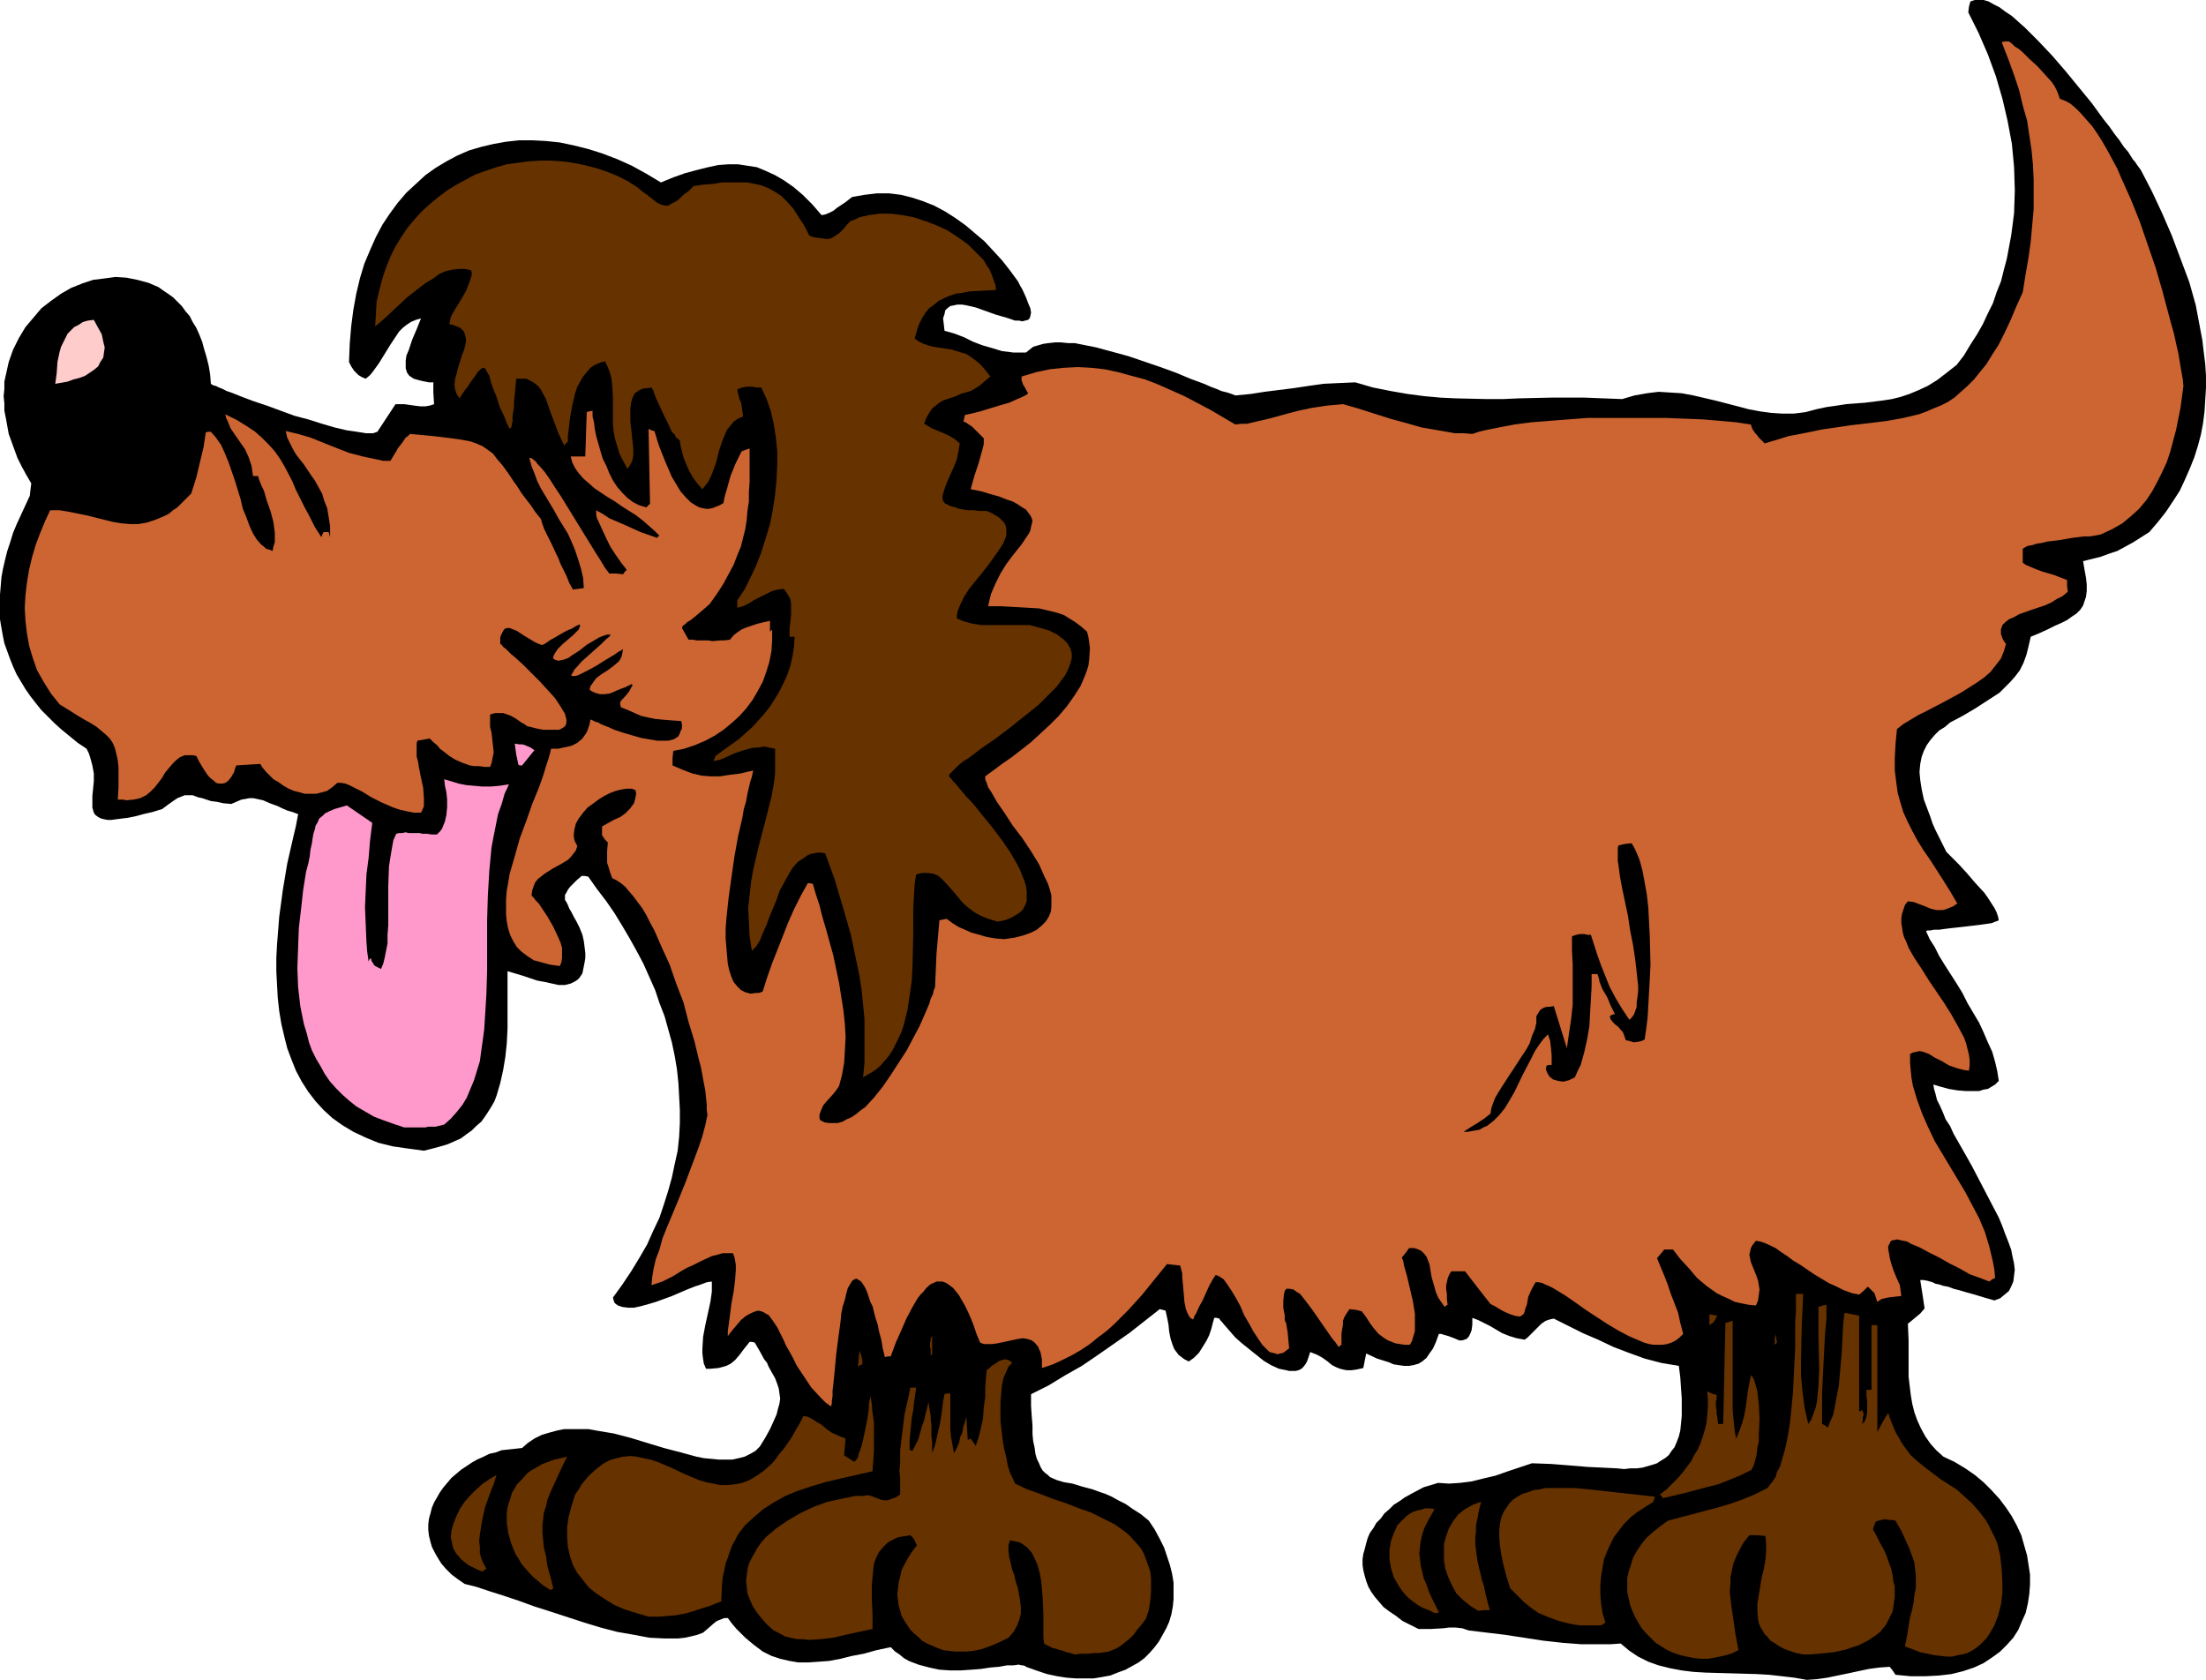 <?xml version="1.0" encoding="UTF-8" standalone="no"?>
<svg
   version="1.0"
   width="129.724mm"
   height="98.791mm"
   id="svg20"
   sodipodi:docname="Dog 53.wmf"
   xmlns:inkscape="http://www.inkscape.org/namespaces/inkscape"
   xmlns:sodipodi="http://sodipodi.sourceforge.net/DTD/sodipodi-0.dtd"
   xmlns="http://www.w3.org/2000/svg"
   xmlns:svg="http://www.w3.org/2000/svg">
  <sodipodi:namedview
     id="namedview20"
     pagecolor="#ffffff"
     bordercolor="#000000"
     borderopacity="0.25"
     inkscape:showpageshadow="2"
     inkscape:pageopacity="0.0"
     inkscape:pagecheckerboard="0"
     inkscape:deskcolor="#d1d1d1"
     inkscape:document-units="mm" />
  <defs
     id="defs1">
    <pattern
       id="WMFhbasepattern"
       patternUnits="userSpaceOnUse"
       width="6"
       height="6"
       x="0"
       y="0" />
  </defs>
  <path
     style="fill:#000000;fill-opacity:1;fill-rule:evenodd;stroke:none"
     d="m 401.576,373.383 -2.747,-0.485 -2.747,-0.323 -2.909,-0.323 -2.747,-0.162 -5.656,-0.162 -5.656,-0.162 -2.747,-0.162 -2.586,-0.323 -2.586,-0.485 -2.586,-0.646 -2.262,-0.808 -2.262,-1.131 -1.939,-1.293 -0.97,-0.808 -0.97,-0.808 -2.262,0.162 h -2.101 -4.363 l -4.202,-0.323 -4.363,-0.485 -4.202,-0.646 -4.202,-0.646 -4.04,-0.485 -4.04,-0.485 -1.454,-0.485 -1.454,-0.162 h -1.454 l -1.293,0.162 -2.747,0.162 h -1.454 -1.293 l -1.939,-0.969 -1.616,-0.808 -1.454,-1.131 -1.454,-0.969 -1.293,-0.969 -0.97,-1.131 -0.97,-1.131 -0.808,-1.131 -0.646,-1.131 -0.485,-1.293 -0.323,-1.131 -0.323,-1.293 -0.162,-1.131 v -1.293 l 0.162,-1.131 0.323,-1.131 0.323,-1.293 0.323,-1.131 0.485,-1.131 0.808,-1.131 0.646,-1.131 0.97,-0.969 0.808,-1.131 1.131,-0.969 0.97,-0.969 1.293,-0.808 1.131,-0.808 1.454,-0.808 2.747,-1.454 1.616,-0.485 1.616,-0.485 2.424,0.162 2.424,-0.162 2.586,-0.323 2.586,-0.646 2.747,-0.646 2.747,-0.969 5.333,-1.777 4.363,0.162 4.04,0.323 3.878,0.323 3.394,0.162 3.232,0.162 1.616,0.162 1.293,-0.162 h 1.454 l 1.293,-0.162 1.131,-0.323 1.131,-0.323 0.97,-0.323 0.97,-0.646 0.808,-0.485 0.808,-0.646 0.646,-0.969 0.646,-0.808 0.485,-1.131 0.485,-1.293 0.323,-1.293 0.162,-1.616 0.162,-1.616 v -1.939 -1.939 l -0.162,-2.262 -0.162,-2.424 -0.323,-2.585 -3.878,-0.646 -3.717,-0.969 -3.555,-1.293 -3.394,-1.293 -3.394,-1.616 -3.394,-1.454 -6.464,-3.231 -0.808,0.162 -0.97,0.323 -0.97,0.646 -0.808,0.808 -0.808,0.808 -0.808,0.808 -0.646,0.646 -0.646,0.485 -1.778,-0.323 -1.616,-0.485 -1.616,-0.646 -2.747,-1.616 -1.293,-0.646 -1.293,-0.646 -1.293,-0.485 v 1.454 l -0.162,1.293 -0.323,0.808 -0.323,0.646 -0.485,0.485 -0.485,0.162 -0.485,0.162 h -0.646 l -1.131,-0.485 -1.293,-0.485 -1.131,-0.323 -0.485,-0.162 h -0.485 l -0.646,1.777 -0.646,1.454 -0.808,1.131 -0.646,0.969 -0.97,0.808 -0.808,0.485 -1.131,0.323 -0.97,0.162 h -1.131 l -1.131,-0.162 -1.131,-0.162 -1.131,-0.485 -2.586,-0.808 -2.424,-1.131 -0.646,3.231 -1.454,0.323 -1.131,0.162 h -1.131 l -0.808,-0.162 -0.646,-0.162 -0.808,-0.323 -0.97,-0.485 -0.97,-0.808 -1.131,-0.808 -1.131,-0.646 -0.808,-0.323 -0.808,-0.323 -0.323,0.969 -0.323,0.969 -0.323,0.646 -0.485,0.646 -0.485,0.485 -0.646,0.323 -0.646,0.162 h -0.646 -0.808 l -0.646,-0.162 -1.616,-0.323 -1.778,-0.808 -1.616,-0.969 -1.616,-1.293 -1.616,-1.293 -1.616,-1.293 -1.454,-1.293 -1.131,-1.293 -1.131,-1.293 -0.808,-0.969 -0.323,-0.323 -0.162,-0.323 -0.646,-0.162 h -0.485 l -0.323,1.131 -0.323,1.293 -0.485,1.454 -0.646,1.293 -0.808,1.293 -0.808,1.293 -1.131,1.131 -1.131,0.808 -0.97,-0.485 -0.646,-0.485 -0.646,-0.485 -0.485,-0.646 -0.485,-0.646 -0.323,-0.808 -0.485,-1.454 -0.323,-1.616 -0.162,-1.616 -0.323,-1.616 -0.323,-1.454 -0.646,-0.162 -0.646,-0.162 -6.787,5.332 -6.949,4.847 -3.555,2.424 -3.717,2.1 -3.717,2.262 -3.878,1.939 v 2.585 l 0.162,2.424 0.162,1.939 v 1.939 l 0.162,1.616 0.323,1.454 0.162,1.293 0.323,1.131 0.485,0.969 0.323,0.808 0.485,0.808 0.485,0.485 0.646,0.485 0.485,0.485 1.454,0.646 1.616,0.485 1.939,0.323 2.101,0.646 2.424,0.646 1.293,0.485 1.454,0.485 1.454,0.646 1.454,0.808 1.616,0.808 1.616,1.131 1.778,1.131 1.778,1.454 1.293,1.939 1.131,2.1 0.97,1.939 0.646,1.939 0.646,1.939 0.485,1.939 0.323,1.939 v 1.939 1.777 l -0.162,1.616 -0.323,1.777 -0.485,1.616 -0.646,1.454 -0.808,1.454 -0.808,1.454 -0.97,1.293 -1.131,1.293 -1.131,1.131 -1.293,0.969 -1.454,0.808 -1.454,0.808 -1.778,0.646 -1.616,0.646 -1.778,0.323 -1.939,0.323 h -1.939 -1.939 l -2.101,-0.162 -2.101,-0.323 -2.262,-0.485 -2.424,-0.808 -2.262,-0.808 -0.162,-0.162 -0.485,-0.162 h -0.323 l -0.646,-0.162 -1.131,0.162 h -1.454 l -1.778,0.323 -1.939,0.162 -2.101,0.323 -2.101,0.162 -2.424,0.162 h -2.262 l -2.424,-0.162 -2.262,-0.485 -2.424,-0.646 -2.101,-0.808 -1.131,-0.646 -0.97,-0.808 -0.97,-0.646 -0.97,-0.969 -3.07,0.646 -2.909,0.808 -2.586,0.485 -2.586,0.646 -2.586,0.485 -2.262,0.162 -2.262,0.162 h -2.262 l -1.939,-0.323 -2.101,-0.485 -1.939,-0.646 -1.939,-0.969 -1.939,-1.454 -1.939,-1.616 -1.939,-1.939 -0.97,-1.131 -0.97,-1.293 h -0.808 l -0.808,0.323 -0.808,0.323 -0.646,0.485 -1.293,1.131 -1.131,0.969 -1.293,0.485 -1.293,0.323 -1.454,0.323 -1.454,0.162 h -1.616 -1.616 l -3.232,-0.162 -3.394,-0.646 -3.717,-0.646 -3.717,-0.969 -3.717,-1.131 -7.434,-2.424 -3.555,-1.131 -3.555,-1.293 -3.394,-1.131 -3.07,-0.969 -2.909,-0.969 -1.293,-0.323 -1.293,-0.323 -1.616,-1.131 -1.293,-0.969 -1.293,-1.293 -0.97,-1.131 -0.808,-1.293 -0.646,-1.131 -0.646,-1.293 -0.323,-1.131 -0.323,-1.293 -0.162,-1.293 v -1.293 l 0.162,-1.293 0.323,-1.131 0.323,-1.293 0.485,-1.131 0.646,-1.131 0.646,-1.131 0.808,-1.131 1.778,-2.1 2.101,-1.777 2.424,-1.616 1.131,-0.646 1.454,-0.646 1.293,-0.646 1.454,-0.323 1.293,-0.485 1.616,-0.162 1.454,-0.162 1.454,-0.162 1.293,-1.131 1.454,-0.969 1.616,-0.808 1.616,-0.485 1.778,-0.485 1.616,-0.323 h 1.778 3.555 l 1.778,0.323 3.878,0.646 3.717,0.969 3.717,1.131 3.717,1.131 3.717,0.969 3.555,0.969 1.616,0.323 1.778,0.162 1.616,0.162 h 1.454 1.454 l 1.454,-0.323 1.293,-0.323 1.293,-0.646 1.131,-0.646 0.97,-0.969 1.293,-2.1 0.97,-1.777 0.808,-1.777 0.646,-1.454 0.323,-1.293 0.323,-1.131 0.162,-1.131 -0.162,-1.131 -0.162,-1.131 -0.323,-0.969 -0.485,-1.293 -0.646,-1.131 -0.808,-1.454 -0.323,-0.808 -0.646,-0.808 -0.97,-1.777 -1.131,-1.939 -0.646,-0.162 h -0.485 l -0.646,0.808 -0.646,0.808 -0.485,0.646 -0.485,0.646 -0.97,1.131 -0.97,0.808 -0.97,0.485 -1.131,0.323 -0.646,0.162 -1.778,0.162 h -0.97 l -0.485,-1.131 -0.162,-0.969 -0.162,-1.293 v -1.131 l 0.162,-2.585 0.485,-2.585 1.131,-5.17 0.323,-2.262 v -1.131 -1.131 l -1.131,0.162 -1.293,0.485 -1.454,0.485 -1.616,0.646 -3.394,1.454 -3.555,1.293 -1.616,0.485 -1.778,0.485 -1.454,0.323 h -1.293 l -1.293,-0.162 -0.97,-0.323 -0.485,-0.323 -0.323,-0.323 -0.162,-0.485 -0.162,-0.646 2.101,-2.908 1.939,-2.908 1.778,-2.908 1.778,-3.07 1.293,-2.908 1.454,-3.07 0.97,-2.908 0.97,-3.07 0.808,-2.908 0.646,-3.07 0.646,-2.908 0.323,-3.07 0.162,-3.07 v -2.908 l -0.162,-3.07 -0.162,-2.908 -0.323,-3.07 -0.485,-2.908 -0.646,-3.07 -0.808,-2.908 -0.808,-2.908 -1.131,-2.908 -0.97,-2.908 -1.293,-2.908 -1.293,-2.908 -1.454,-2.747 -1.616,-2.908 -1.616,-2.747 -1.778,-2.908 -1.778,-2.585 -2.101,-2.747 -1.939,-2.747 -0.808,-0.162 h -0.646 l -1.131,0.969 -0.808,0.808 -0.646,0.646 -0.485,0.646 -0.323,0.646 -0.323,0.485 v 0.485 0.646 l 0.323,0.485 0.323,0.646 0.323,0.808 0.485,0.808 0.485,0.969 0.646,1.131 0.646,1.293 0.646,1.616 0.323,1.454 0.162,1.293 0.162,1.293 v 1.131 l -0.162,0.969 -0.162,0.808 -0.162,0.808 -0.162,0.808 -0.323,0.485 -0.323,0.485 -0.485,0.485 -0.485,0.323 -0.97,0.485 -1.293,0.323 h -1.454 l -1.454,-0.323 -1.454,-0.323 -1.778,-0.323 -3.394,-1.131 -3.232,-0.969 v 6.301 6.463 l -0.162,3.231 -0.323,3.07 -0.485,2.908 -0.646,2.908 -0.808,2.747 -0.485,1.293 -0.646,1.131 -0.808,1.293 -0.646,0.969 -0.808,1.131 -1.131,0.969 -0.97,0.969 -1.131,0.808 -1.293,0.969 -1.454,0.646 -1.454,0.646 -1.616,0.485 -1.778,0.485 -1.939,0.485 -3.555,-0.485 -3.394,-0.485 -3.232,-0.808 -2.747,-1.131 -2.747,-1.293 -2.424,-1.454 -2.262,-1.616 -1.939,-1.777 -1.778,-1.939 -1.616,-2.1 -1.454,-2.262 -1.293,-2.424 -0.97,-2.424 -0.97,-2.585 -0.646,-2.585 -0.646,-2.747 -0.485,-2.908 -0.323,-2.908 -0.162,-2.908 -0.162,-3.07 v -2.908 l 0.162,-3.07 0.485,-6.14 0.808,-5.978 0.97,-5.816 1.293,-5.655 0.646,-2.747 0.485,-2.585 -1.293,-0.485 -1.131,-0.323 -1.131,-0.485 -0.97,-0.485 -1.778,-0.646 -1.454,-0.646 -1.454,-0.323 -0.808,-0.162 h -0.808 l -0.808,0.162 -0.97,0.162 -1.131,0.485 -1.131,0.485 -1.778,-0.162 -1.454,-0.323 -1.293,-0.162 -0.97,-0.323 -0.97,-0.323 -0.808,-0.162 -1.293,-0.485 h -0.646 -0.646 -0.485 l -0.808,0.323 -0.808,0.323 -0.97,0.646 -1.131,0.808 -1.293,0.969 -2.101,0.646 -2.101,0.485 -1.778,0.485 -1.616,0.323 -1.293,0.162 -1.293,0.162 -1.131,0.162 h -0.808 l -0.808,-0.162 -0.646,-0.162 -0.646,-0.323 -0.646,-0.485 -0.323,-0.485 -0.323,-1.131 v -1.131 -1.454 l 0.162,-1.616 0.162,-1.616 v -1.777 l -0.323,-1.777 -0.485,-1.777 -0.323,-0.969 -0.485,-0.969 -1.939,-1.293 -1.778,-1.454 -1.778,-1.454 -1.616,-1.454 -1.454,-1.454 L 9.211,157.852 7.918,156.236 6.787,154.782 5.656,153.166 4.686,151.551 3.717,149.935 2.909,148.158 2.262,146.542 1.616,144.765 0.97,142.987 0.646,141.372 0.323,139.595 0,137.656 v -1.777 -3.716 l 0.162,-1.939 0.162,-1.939 0.323,-1.777 0.485,-2.1 0.485,-1.939 0.646,-1.939 0.646,-2.1 0.808,-1.939 0.97,-2.1 1.939,-4.201 0.162,-1.454 0.162,-1.293 L 5.818,105.504 4.848,103.726 3.878,101.788 3.232,100.01 2.586,98.233 1.939,96.456 1.616,94.679 1.293,92.901 0.97,91.286 v -1.616 l -0.162,-1.616 0.162,-1.616 V 84.823 L 1.293,83.369 1.939,80.461 2.909,77.714 l 1.293,-2.585 1.454,-2.424 1.778,-2.1 1.778,-2.1 2.101,-1.616 2.262,-1.616 2.262,-1.293 2.424,-0.969 2.424,-0.808 2.586,-0.323 2.424,-0.323 2.424,0.162 2.424,0.485 2.424,0.646 2.262,0.969 1.131,0.808 0.97,0.646 1.131,0.808 0.97,0.969 0.97,0.969 0.808,1.131 0.97,1.131 0.646,1.293 0.808,1.293 0.646,1.454 0.646,1.616 0.485,1.777 0.485,1.616 0.485,1.939 0.323,1.939 0.162,2.1 0.485,0.323 0.646,0.162 0.646,0.323 0.808,0.323 0.97,0.485 0.97,0.323 2.424,0.969 2.586,0.969 2.909,0.969 6.141,2.262 3.07,0.808 3.07,0.969 2.747,0.808 2.747,0.646 1.131,0.162 1.131,0.162 0.97,0.162 0.97,0.162 h 1.616 l 0.485,-0.162 0.485,-0.162 4.04,-6.14 h 0.808 1.131 l 2.262,0.323 1.293,0.162 h 1.131 l 0.97,-0.162 0.97,-0.323 -0.162,-2.585 v -2.262 h -0.97 l -0.808,-0.162 -0.808,-0.162 -0.646,-0.162 -1.131,-0.323 -0.97,-0.646 -0.485,-0.646 -0.323,-0.969 v -0.808 -0.969 l 0.162,-1.131 0.485,-1.131 0.808,-2.424 0.485,-1.131 0.485,-1.131 0.97,-2.424 -1.131,0.323 -1.131,0.485 -0.97,0.646 -0.808,0.646 -0.808,0.808 -0.646,0.969 -1.293,1.939 -1.293,2.1 -1.293,2.1 -1.293,1.777 -0.646,0.808 -0.97,0.808 -0.808,-0.323 -0.808,-0.485 -0.485,-0.485 -0.485,-0.485 -0.646,-0.969 -0.485,-0.969 0.162,-4.039 0.323,-3.878 0.485,-3.716 0.646,-3.554 0.808,-3.393 0.97,-3.231 1.293,-3.07 1.293,-2.908 1.454,-2.747 1.616,-2.424 1.778,-2.424 1.939,-2.262 2.101,-1.939 2.101,-1.939 2.262,-1.616 2.424,-1.454 2.424,-1.293 2.586,-1.131 2.747,-0.808 2.747,-0.646 2.747,-0.485 2.909,-0.323 h 2.909 l 3.07,0.162 3.07,0.323 3.07,0.646 3.232,0.808 3.07,0.969 3.394,1.293 3.232,1.454 3.232,1.777 3.232,1.939 2.747,-1.131 2.747,-0.969 2.424,-0.646 2.586,-0.646 2.262,-0.485 2.262,-0.162 h 2.101 l 2.101,0.323 2.101,0.323 1.939,0.808 2.101,0.969 1.939,1.131 2.101,1.454 2.101,1.777 2.101,2.1 2.101,2.424 0.808,-0.162 0.808,-0.323 0.97,-0.485 0.808,-0.646 1.939,-1.293 0.808,-0.646 0.646,-0.485 2.747,-0.485 2.747,-0.323 h 2.747 l 2.586,0.323 2.586,0.646 2.424,0.808 2.424,0.969 2.424,1.293 2.262,1.454 2.262,1.616 2.101,1.777 2.101,1.777 1.939,2.1 1.939,2.1 1.778,2.262 1.778,2.424 0.485,0.969 0.485,0.808 0.808,1.777 0.485,1.293 0.485,1.131 0.162,0.969 -0.162,0.808 -0.162,0.485 -0.323,0.323 -0.646,0.162 -0.646,0.162 -0.808,-0.162 h -0.808 l -0.97,-0.323 -0.97,-0.323 -2.262,-0.646 -2.262,-0.808 -2.262,-0.808 -2.101,-0.485 -0.97,-0.162 h -0.97 l -0.808,0.162 -0.808,0.162 -0.646,0.485 -0.485,0.485 -0.162,0.808 -0.323,0.969 0.162,1.293 0.162,1.454 2.262,0.646 2.101,0.808 1.939,0.969 2.101,0.808 2.262,0.646 2.101,0.646 1.293,0.162 1.293,0.162 h 1.454 1.293 l 0.808,-0.646 0.808,-0.646 1.131,-0.323 1.131,-0.323 1.131,-0.162 1.454,-0.162 h 1.293 l 1.616,0.162 h 1.454 l 1.616,0.323 3.232,0.646 3.555,0.969 3.555,0.969 7.11,2.424 3.555,1.293 3.07,1.293 3.07,1.131 1.454,0.646 1.293,0.485 1.131,0.485 1.293,0.323 0.97,0.323 0.808,0.323 3.394,-0.323 3.07,-0.485 6.464,-0.808 3.232,-0.485 3.394,-0.485 3.394,-0.162 3.717,-0.162 3.878,1.131 4.04,0.808 3.717,0.646 3.717,0.485 3.555,0.323 3.394,0.162 6.949,0.162 h 3.555 l 3.555,-0.162 7.11,-0.162 h 3.878 3.717 l 4.04,0.162 4.202,0.162 2.747,-0.808 2.747,-0.485 2.586,-0.323 2.586,0.162 2.586,0.162 2.586,0.485 4.848,1.131 5.01,1.293 2.424,0.646 2.586,0.485 2.424,0.323 2.424,0.162 h 2.586 l 2.586,-0.323 2.424,-0.646 2.262,-0.485 2.262,-0.323 2.101,-0.323 4.202,-0.323 3.878,-0.485 2.101,-0.323 1.939,-0.485 1.939,-0.646 1.939,-0.808 2.101,-0.969 2.101,-1.293 2.101,-1.616 2.262,-1.777 1.616,-2.1 1.454,-2.424 1.454,-2.262 1.293,-2.262 1.131,-2.424 1.131,-2.262 0.808,-2.424 0.97,-2.424 0.646,-2.585 0.646,-2.424 0.485,-2.585 0.485,-2.585 0.323,-2.424 0.323,-2.585 0.162,-5.009 -0.162,-5.17 -0.485,-5.17 -0.97,-5.17 -1.131,-4.847 -1.454,-5.009 -1.778,-4.847 -2.101,-4.847 -2.262,-4.524 0.162,-1.293 L 437.935,0.323 438.905,0 h 0.97 0.97 l 1.131,0.323 1.131,0.646 1.293,0.646 1.293,0.969 1.454,0.969 1.454,1.293 1.454,1.293 1.454,1.454 1.454,1.454 3.07,3.231 3.07,3.554 2.909,3.554 2.909,3.554 2.586,3.554 1.293,1.616 1.131,1.616 1.131,1.454 0.97,1.454 0.97,1.131 0.808,1.293 0.323,0.485 0.323,0.323 0.646,0.969 0.485,0.646 0.323,0.485 2.424,4.685 2.262,4.847 2.101,4.847 1.939,5.17 1.939,5.17 1.454,5.17 0.97,5.17 0.485,2.585 0.323,2.747 0.323,2.585 0.162,2.585 v 2.747 l -0.162,2.585 -0.162,2.585 -0.323,2.585 -0.485,2.585 -0.646,2.424 -0.808,2.585 -0.97,2.424 -1.131,2.585 -1.131,2.424 -1.454,2.262 -1.616,2.424 -1.778,2.262 -1.939,2.262 -1.778,1.131 -1.778,1.131 -1.778,0.969 -1.778,0.969 -1.939,0.646 -1.778,0.646 -1.939,0.485 -1.939,0.485 0.323,1.939 0.323,1.777 0.162,1.454 v 1.454 l -0.162,1.293 -0.323,0.969 -0.323,0.969 -0.646,0.969 -0.808,0.808 -0.97,0.646 -1.131,0.808 -1.293,0.646 -1.454,0.646 -1.616,0.808 -1.778,0.808 -1.939,0.808 -0.485,2.1 -0.485,1.939 -0.646,1.777 -0.808,1.616 -0.97,1.293 -1.131,1.293 -1.293,1.293 -1.131,1.131 -2.747,1.777 -2.747,1.777 -2.747,1.616 -2.747,1.454 -1.131,0.969 -1.293,0.808 -0.97,0.969 -0.97,1.131 -0.808,1.131 -0.646,1.293 -0.485,1.293 -0.323,1.616 -0.162,1.777 0.162,1.777 0.323,2.1 0.485,2.262 0.97,2.585 0.485,1.293 0.485,1.454 0.646,1.454 0.808,1.616 0.808,1.616 0.808,1.616 0.485,0.485 0.646,0.646 0.808,0.808 0.808,0.808 1.778,1.939 1.939,2.262 1.939,2.1 0.808,1.131 1.454,2.262 0.485,0.969 0.323,0.969 0.162,0.808 -0.323,0.162 -0.485,0.162 -0.808,0.323 -1.131,0.162 -1.131,0.162 -1.293,0.162 -2.747,0.323 -2.909,0.323 -1.293,0.162 -1.131,0.162 h -1.131 l -0.808,0.162 h -0.646 l -0.323,0.162 0.808,1.777 1.131,1.777 0.97,1.939 1.293,2.1 2.586,4.039 1.293,2.1 1.131,2.262 2.586,4.362 0.97,2.1 0.97,2.262 0.97,2.1 0.646,2.262 0.485,2.1 0.323,2.1 -0.808,0.808 -0.808,0.485 -0.808,0.485 -0.97,0.162 -0.97,0.323 h -0.97 -1.939 l -1.939,-0.162 -1.939,-0.323 -1.778,-0.485 -1.616,-0.485 0.162,0.969 0.323,1.131 0.323,1.293 0.646,1.293 0.646,1.454 0.646,1.616 0.97,1.454 0.808,1.777 1.939,3.393 2.101,3.716 4.04,7.755 1.939,3.716 0.808,1.939 0.646,1.777 0.646,1.616 0.646,1.777 0.323,1.616 0.323,1.454 0.162,1.454 -0.162,1.293 -0.162,1.293 -0.485,1.131 -0.485,0.969 -0.97,0.808 -0.97,0.808 -1.293,0.485 -2.262,-0.646 -2.101,-0.646 -1.778,-0.485 -1.616,-0.485 -1.293,-0.323 -1.293,-0.485 -0.97,-0.162 -0.485,-0.162 -0.485,-0.162 -0.808,-0.162 -0.646,-0.323 -1.131,-0.323 -0.808,-0.162 h -0.808 l 0.485,3.07 0.485,3.231 -0.97,1.131 -0.97,0.808 -0.97,0.808 -0.808,0.646 0.162,3.716 v 3.878 4.201 l 0.485,4.039 0.323,1.939 0.485,1.939 0.646,1.777 0.808,1.777 0.97,1.777 1.131,1.616 1.293,1.454 1.616,1.454 2.424,1.131 2.424,1.454 2.101,1.454 1.939,1.616 1.778,1.777 1.778,1.939 1.454,1.939 1.293,1.939 1.131,2.1 0.97,2.1 0.646,2.262 0.646,2.262 0.323,2.1 0.323,2.1 v 2.262 l -0.162,2.1 -0.323,2.1 -0.485,2.1 -0.808,1.777 -0.808,1.939 -1.131,1.777 -1.454,1.616 -1.454,1.454 -1.778,1.293 -1.939,1.293 -2.101,0.969 -2.424,0.808 -2.586,0.646 -2.747,0.323 -3.07,0.162 h -3.232 l -3.394,-0.323 -0.646,-0.969 -0.646,-0.808 -2.262,0.162 -2.424,0.323 -4.525,0.969 -4.686,0.969 -2.262,0.323 z"
     id="path1" />
  <path
     style="fill:#663200;fill-opacity:1;fill-rule:evenodd;stroke:none"
     d="m 238.845,367.728 -0.97,-0.323 -0.808,-0.162 -0.808,-0.323 -0.646,-0.162 -0.97,-0.323 -0.808,-0.162 -0.485,-0.323 -0.485,-0.162 -0.808,-0.485 -0.162,-1.293 v -1.616 -1.777 -1.777 l -0.162,-3.716 -0.323,-3.716 -0.323,-1.777 -0.485,-1.777 -0.646,-1.454 -0.646,-1.293 -0.97,-1.131 -1.131,-0.808 -0.485,-0.323 -0.808,-0.162 -0.646,-0.162 -0.808,-0.162 -0.323,1.131 v 1.293 l 0.162,1.293 0.323,1.293 0.323,1.454 0.485,1.293 0.323,1.454 0.485,1.454 0.485,2.747 0.162,1.454 v 1.454 l -0.323,1.293 -0.485,1.293 -0.808,1.454 -1.131,1.293 -1.616,0.808 -1.454,0.646 -1.616,0.646 -1.454,0.485 -1.616,0.323 -1.454,0.162 h -1.454 -1.293 l -1.454,-0.162 -1.131,-0.162 -1.293,-0.485 -1.131,-0.485 -1.131,-0.485 -1.131,-0.646 -0.808,-0.808 -0.97,-0.808 -0.808,-0.808 -0.646,-0.969 -0.646,-0.969 -0.646,-1.131 -0.323,-1.131 -0.323,-1.131 -0.162,-1.293 -0.162,-1.293 0.162,-1.293 0.162,-1.293 0.323,-1.293 0.323,-1.454 0.646,-1.293 0.808,-1.454 0.808,-1.293 1.131,-1.454 -0.323,-0.646 -0.162,-0.485 -0.323,-0.485 -0.323,-0.323 -0.323,-0.323 -0.97,0.162 -0.97,0.162 -0.808,0.162 -0.808,0.323 -1.454,0.808 -0.97,0.969 -0.97,1.131 -0.646,1.293 -0.485,1.293 -0.162,1.454 -0.162,1.616 -0.162,1.616 v 3.231 l 0.162,3.393 v 3.231 l -3.07,0.646 -1.454,0.323 -1.454,0.323 -2.747,0.646 -2.747,0.323 -2.747,0.162 -1.293,-0.162 h -1.293 l -1.454,-0.323 -1.293,-0.323 -1.131,-0.646 -1.293,-0.646 -1.454,-1.293 -1.293,-1.454 -1.131,-1.454 -0.808,-1.293 -0.646,-1.454 -0.485,-1.293 -0.162,-1.454 -0.162,-1.293 0.162,-1.293 0.162,-1.293 0.323,-1.293 0.646,-1.293 0.646,-1.131 0.646,-1.131 0.808,-1.131 0.97,-1.131 1.131,-0.969 1.131,-0.969 2.586,-1.777 2.747,-1.616 3.07,-1.454 3.07,-1.131 3.07,-0.646 3.07,-0.646 h 1.454 l 1.616,-0.162 1.778,0.646 0.808,0.323 0.808,0.162 h 0.808 l 0.808,-0.323 0.97,-0.323 0.97,-0.646 v -1.939 -1.777 l -0.162,-1.616 0.162,-1.616 v -2.908 l 0.323,-2.747 0.323,-2.585 0.323,-2.585 0.646,-2.908 0.323,-1.454 0.323,-1.616 h 1.293 l -0.485,3.393 -0.162,1.616 -0.323,1.616 -0.323,3.393 -0.162,1.777 v 1.939 l 0.162,0.162 0.485,0.162 0.646,-1.293 0.646,-1.293 0.808,-2.908 0.485,-1.293 0.323,-1.454 0.646,-2.585 0.162,1.131 0.323,1.777 v 0.969 l 0.162,1.131 v 0.808 0.808 0.969 l 0.162,1.131 v 1.293 1.293 l 0.485,-1.293 0.323,-1.131 0.485,-2.262 0.323,-1.293 0.162,-0.808 0.162,-0.969 0.162,-1.131 0.162,-1.131 0.162,-1.454 0.323,-1.616 0.485,-0.162 h 0.808 v 6.301 1.616 l 0.162,1.777 0.323,1.777 0.323,1.777 0.646,-1.131 0.162,-0.485 0.323,-0.646 0.162,-0.808 0.162,-0.646 0.323,-0.646 0.162,-0.646 0.162,-0.969 0.323,-0.808 0.323,-1.293 0.323,5.17 0.646,-0.323 1.131,1.616 0.646,-1.939 0.485,-1.939 0.485,-2.262 0.162,-2.424 0.323,-2.262 v -2.262 l 0.162,-1.939 0.162,-1.777 0.646,-0.485 0.485,-0.485 0.808,-0.485 0.646,-0.485 0.808,-0.323 0.646,-0.162 0.808,0.162 0.485,0.323 0.323,0.323 -0.323,0.323 -0.485,0.485 -0.485,1.131 -0.646,1.454 -0.323,1.616 -0.162,1.777 -0.162,1.939 v 1.939 2.262 l 0.485,4.201 0.323,1.939 0.485,1.939 0.323,1.777 0.485,1.616 0.646,1.293 0.485,1.131 2.747,1.293 2.747,0.969 2.909,1.131 2.909,0.969 2.909,1.131 2.747,0.969 2.586,1.293 2.586,1.293 2.262,1.616 0.97,0.808 1.778,1.939 0.808,0.969 0.646,1.131 0.485,1.293 0.485,1.293 0.485,1.454 0.162,1.454 v 1.616 1.616 l -0.162,1.777 -0.323,2.1 -0.646,1.939 -0.97,1.293 -0.97,1.131 -0.808,1.131 -0.808,0.808 -0.808,0.646 -0.808,0.646 -0.646,0.485 -0.808,0.485 -0.808,0.323 -0.808,0.323 -0.97,0.162 -1.131,0.162 h -1.131 l -1.293,0.162 h -1.454 z"
     id="path2" />
  <path
     style="fill:#663200;fill-opacity:1;fill-rule:evenodd;stroke:none"
     d="m 400.768,367.728 -1.616,-0.323 -1.454,-0.485 -1.293,-0.485 -1.131,-0.646 -0.97,-0.646 -0.808,-0.485 -0.646,-0.808 -0.646,-0.646 -0.485,-0.808 -0.485,-0.808 -0.323,-0.808 -0.162,-0.808 -0.162,-1.777 v -1.777 l 0.323,-1.939 0.646,-3.878 0.485,-1.939 0.323,-1.939 0.162,-1.777 v -1.777 l -0.162,-1.777 -1.778,-0.162 h -1.778 l -1.293,1.616 -0.808,1.454 -0.808,1.616 -0.646,1.616 -0.323,1.454 -0.323,1.616 v 1.454 l -0.162,1.616 0.323,3.07 0.485,3.231 0.485,3.393 0.646,3.393 -1.616,0.808 -1.778,0.485 -1.616,0.323 -1.778,0.323 h -1.454 l -1.616,-0.162 -1.616,-0.323 -1.454,-0.323 -1.454,-0.485 -1.454,-0.646 -1.293,-0.808 -1.293,-0.808 -0.97,-0.969 -1.131,-1.131 -0.97,-1.131 -0.808,-1.293 -0.646,-1.131 -0.646,-1.454 -0.485,-1.293 -0.323,-1.454 -0.323,-1.454 v -1.454 -1.616 l 0.323,-1.454 0.485,-1.454 0.485,-1.616 0.808,-1.454 0.97,-1.454 1.131,-1.454 1.454,-1.293 1.616,-1.293 1.778,-1.293 10.989,-2.908 2.747,-0.808 2.747,-0.969 2.747,-1.131 2.909,-1.454 0.485,-0.646 0.646,-0.808 0.646,-0.969 0.323,-1.131 0.646,-1.131 0.323,-1.131 0.808,-2.747 0.646,-3.07 0.485,-3.07 0.323,-3.231 0.323,-3.393 0.323,-6.624 0.162,-3.07 v -3.07 -2.747 l 0.162,-2.424 v -3.878 h 1.616 l -0.323,7.271 -0.162,7.271 v 3.554 l 0.323,3.554 0.485,3.716 0.808,3.554 0.646,-0.969 0.485,-1.293 0.485,-1.293 0.323,-1.454 0.162,-1.777 0.162,-1.777 0.162,-3.716 -0.162,-7.432 v -5.009 -1.293 l 0.97,-0.323 0.808,-0.162 v 3.231 l -0.323,3.393 -0.323,6.301 -0.323,6.624 v 3.393 3.554 l 0.646,0.323 0.646,0.485 0.485,-1.293 0.646,-1.454 0.323,-1.454 0.323,-1.777 0.646,-3.393 0.323,-3.554 0.162,-1.777 0.162,-1.777 0.162,-3.393 0.162,-3.07 0.162,-1.454 0.162,-1.131 3.232,0.646 v 21.327 l 0.323,-0.162 0.323,-0.162 0.162,0.323 0.162,0.485 v 0.323 l -0.162,0.485 v 0.646 l -0.162,0.808 0.323,-0.323 0.323,-0.323 0.323,-0.969 0.162,-1.131 v -1.293 -1.131 l -0.162,-1.131 v -0.808 -0.323 -0.162 h 1.131 v -14.38 h 1.293 v 23.75 l 1.131,-2.1 0.646,-1.131 0.646,-0.969 0.485,1.454 1.131,2.747 0.646,1.131 0.646,1.131 0.646,0.969 1.454,1.939 1.616,1.454 1.616,1.293 3.394,2.585 3.555,2.262 1.616,1.454 1.616,1.454 1.616,1.777 1.616,2.1 0.646,1.131 0.646,1.293 0.646,1.293 0.646,1.454 0.646,2.747 0.323,2.908 0.162,2.747 v 2.747 l -0.323,2.585 -0.646,2.424 -0.808,2.1 -1.131,1.939 -0.646,0.969 -0.646,0.646 -0.808,0.808 -0.808,0.646 -0.97,0.646 -0.97,0.485 -1.131,0.323 -0.97,0.162 -1.293,0.323 h -1.293 l -1.293,-0.162 -1.454,-0.162 -1.454,-0.323 -1.616,-0.323 -1.616,-0.646 -1.778,-0.646 0.485,-2.424 0.323,-2.1 0.323,-1.939 0.485,-1.777 0.323,-1.616 0.162,-1.616 0.323,-1.454 v -1.293 -1.454 l -0.162,-1.454 -0.162,-1.454 -0.485,-1.454 -0.646,-1.777 -0.808,-1.777 -0.97,-2.1 -1.293,-2.262 -0.808,-0.162 h -0.646 l -0.808,-0.162 -0.97,0.162 -0.485,0.162 -0.646,0.162 -0.323,0.808 -0.323,0.969 0.808,1.454 0.808,1.616 0.808,1.454 0.646,1.454 0.485,1.454 0.485,1.293 0.323,1.454 0.162,1.293 0.323,1.293 v 1.131 1.131 l -0.162,1.131 -0.162,1.131 -0.162,0.969 -0.485,0.969 -0.485,0.969 -0.485,0.969 -0.646,0.808 -0.646,0.808 -0.808,0.646 -0.97,0.646 -0.97,0.646 -0.97,0.485 -1.293,0.646 -1.131,0.323 -1.293,0.485 -1.454,0.323 -1.454,0.323 -1.616,0.162 -1.616,0.162 -1.778,0.162 z"
     id="path3" />
  <path
     style="fill:#663200;fill-opacity:1;fill-rule:evenodd;stroke:none"
     d="m 351.318,361.265 -1.454,-0.162 -1.454,-0.323 -1.293,-0.323 -1.131,-0.323 -2.101,-0.808 -1.939,-0.808 -1.616,-1.131 -1.616,-1.293 -1.454,-1.454 -1.616,-1.616 -0.808,-2.585 -0.646,-2.424 -0.485,-2.262 -0.323,-2.1 -0.162,-1.777 v -1.777 l 0.162,-1.454 0.323,-1.454 0.485,-1.131 0.646,-0.969 0.646,-0.969 0.808,-0.808 0.97,-0.646 1.131,-0.646 1.131,-0.323 1.293,-0.485 1.293,-0.162 1.454,-0.323 h 2.909 3.394 l 3.394,0.323 7.272,0.808 7.272,0.808 -0.162,0.485 -0.162,0.646 -1.778,1.131 -1.778,1.131 -1.454,1.131 -1.454,1.454 -1.131,1.454 -1.131,1.454 -0.808,1.616 -0.808,1.777 -0.646,1.616 -0.323,1.939 -0.323,1.939 -0.162,1.939 v 1.939 l 0.162,2.1 0.323,2.1 0.646,2.1 -0.646,0.485 -0.485,0.162 h -0.323 -0.646 -0.808 z"
     id="path4" />
  <path
     style="fill:#663200;fill-opacity:1;fill-rule:evenodd;stroke:none"
     d="m 144.147,359.327 -2.747,-0.808 -2.586,-0.808 -2.262,-0.969 -2.101,-1.293 -1.939,-1.293 -1.616,-1.293 -1.293,-1.616 -1.293,-1.616 -0.97,-1.777 -0.646,-1.939 -0.485,-2.1 -0.162,-2.1 v -2.262 l 0.323,-2.262 0.646,-2.424 0.808,-2.585 0.808,-1.131 0.646,-1.131 0.808,-0.969 0.808,-0.969 1.616,-1.454 1.454,-1.131 1.454,-0.808 1.616,-0.485 1.454,-0.323 1.616,-0.162 1.454,0.162 1.454,0.323 1.616,0.323 1.454,0.485 3.07,1.293 3.07,1.454 3.07,1.293 1.616,0.485 1.616,0.323 1.616,0.323 h 1.454 l 1.616,-0.162 1.778,-0.323 1.616,-0.646 1.616,-0.969 1.616,-1.131 1.778,-1.616 0.808,-0.969 0.808,-1.131 0.97,-1.131 0.808,-1.131 0.97,-1.454 0.808,-1.454 0.97,-1.616 0.808,-1.616 0.97,0.162 0.97,0.485 0.97,0.646 1.131,0.646 1.131,0.969 1.131,0.808 1.454,0.646 1.616,0.646 -0.323,3.716 2.262,1.454 0.323,-0.323 0.485,-0.646 0.162,-0.808 0.323,-0.808 0.323,-0.969 0.323,-1.293 0.485,-2.262 0.485,-2.424 0.323,-2.262 v -0.969 l 0.162,-0.969 0.162,-0.485 v -0.646 l 0.323,1.939 0.162,1.939 0.323,2.262 v 2.1 4.362 l -0.162,2.262 -0.162,2.1 -3.555,0.808 -3.555,0.808 -3.394,0.808 -3.232,0.969 -2.909,0.969 -2.747,1.131 -2.586,1.454 -2.262,1.454 -2.101,1.777 -1.939,1.777 -1.616,2.1 -0.646,1.293 -0.646,1.131 -0.485,1.293 -0.485,1.454 -0.485,1.293 -0.323,1.616 -0.323,1.454 -0.162,1.777 -0.162,3.554 -1.293,0.485 -1.131,0.485 -2.101,0.646 -1.939,0.646 -1.778,0.485 -1.778,0.323 -1.778,0.162 -2.101,0.162 z"
     id="path5" />
  <path
     style="fill:#663200;fill-opacity:1;fill-rule:evenodd;stroke:none"
     d="m 318.836,358.519 -1.293,-0.646 -1.293,-0.485 -1.131,-0.646 -1.131,-0.808 -0.97,-0.808 -0.808,-0.808 -0.646,-0.808 -0.646,-0.969 -1.131,-1.939 -0.646,-2.1 -0.323,-1.939 v -2.1 l 0.323,-1.939 0.646,-1.777 0.808,-1.777 1.293,-1.293 0.646,-0.646 0.646,-0.485 0.808,-0.485 0.97,-0.323 0.808,-0.162 0.97,-0.323 h 0.97 l 1.131,0.162 -0.808,1.454 -0.808,1.454 -0.646,1.293 -0.485,1.454 -0.323,1.454 -0.162,1.293 -0.162,1.454 0.162,1.293 0.162,1.454 0.323,1.293 0.323,1.454 0.646,1.454 0.485,1.454 0.646,1.454 1.616,3.231 -0.323,0.162 h -0.323 v 0 z"
     id="path6" />
  <path
     style="fill:#663200;fill-opacity:1;fill-rule:evenodd;stroke:none"
     d="m 328.532,358.034 -1.778,-1.131 -1.616,-1.293 -1.454,-1.454 -0.97,-1.777 -0.808,-1.777 -0.646,-1.777 -0.323,-1.939 v -1.777 -1.939 l 0.485,-1.777 0.646,-1.777 0.97,-1.616 1.131,-1.454 1.454,-1.131 1.778,-0.969 0.808,-0.323 0.97,-0.323 -0.485,1.939 -0.323,1.777 -0.323,1.454 v 1.454 l -0.162,1.454 v 1.293 l 0.323,2.585 0.162,1.131 0.323,1.454 0.323,1.293 0.323,1.454 0.485,1.454 0.323,1.616 0.485,1.939 0.485,1.777 h -1.293 z"
     id="path7" />
  <path
     style="fill:#663200;fill-opacity:1;fill-rule:evenodd;stroke:none"
     d="m 122.008,353.187 -1.293,-0.808 -1.131,-0.969 -0.97,-0.808 -0.97,-0.969 -0.97,-1.131 -0.808,-0.969 -0.646,-1.131 -0.646,-0.969 -0.97,-2.424 -0.646,-2.262 -0.323,-2.262 v -2.262 l 0.162,-1.131 0.323,-1.131 0.323,-0.969 0.323,-1.131 1.131,-1.939 0.808,-0.808 1.616,-1.777 0.97,-0.646 1.131,-0.646 1.131,-0.646 1.293,-0.485 1.293,-0.485 1.454,-0.323 1.454,-0.323 -1.131,2.262 -0.97,2.1 -0.808,1.777 -0.808,1.777 -0.646,1.616 -0.323,1.454 -0.485,1.454 -0.162,1.454 -0.162,1.454 v 1.454 l 0.162,1.777 0.162,1.616 0.485,1.939 0.323,2.262 0.646,2.262 0.646,2.585 -0.485,0.323 h -0.162 -0.162 z"
     id="path8" />
  <path
     style="fill:#663200;fill-opacity:1;fill-rule:evenodd;stroke:none"
     d="m 107.141,349.309 -1.131,-0.485 -0.97,-0.485 -0.97,-0.485 -0.808,-0.646 -0.808,-0.646 -0.485,-0.646 -0.485,-0.485 -0.485,-0.808 -0.323,-0.646 -0.162,-0.808 -0.323,-1.454 0.162,-1.616 0.485,-1.616 0.646,-1.616 0.808,-1.616 0.97,-1.454 1.293,-1.454 1.293,-1.293 1.454,-1.293 1.454,-0.969 1.616,-0.969 -0.323,0.969 -0.323,1.131 -0.485,1.131 -0.485,1.293 -0.97,2.747 -0.646,2.908 -0.485,3.07 -0.162,1.454 0.162,1.293 v 1.454 l 0.323,1.131 0.485,1.131 0.646,1.131 z"
     id="path9" />
  <path
     style="fill:#663200;fill-opacity:1;fill-rule:evenodd;stroke:none"
     d="m 369.579,332.991 -0.323,-0.485 -0.323,-0.323 1.454,-1.131 1.293,-1.293 1.131,-1.131 1.131,-1.293 0.97,-1.293 0.97,-1.293 0.646,-1.293 0.808,-1.293 0.646,-1.454 0.485,-1.454 0.485,-1.616 0.323,-1.454 0.162,-1.616 0.162,-1.777 v -1.777 l -0.162,-1.777 0.97,0.485 1.131,0.323 v 0.808 l -0.162,0.646 v 1.293 l 0.162,0.646 v 0.808 l 0.162,0.969 0.162,1.293 h 1.131 l 0.485,-22.458 1.616,-0.485 v 4.201 1.616 3.393 7.109 3.554 l 0.323,3.393 0.162,1.454 0.323,1.454 0.646,-1.616 0.646,-1.777 0.485,-1.777 0.323,-1.777 0.485,-3.716 0.646,-3.393 0.485,0.485 0.323,0.808 0.323,1.131 0.323,1.131 0.162,1.454 0.162,1.454 0.162,3.231 -0.162,3.393 v 1.616 l -0.323,1.454 -0.162,1.454 -0.323,1.293 -0.323,1.131 -0.485,0.969 -2.586,1.293 -2.424,0.969 -2.424,0.969 -2.586,0.646 -4.848,1.293 z"
     id="path10" />
  <path
     style="fill:#cc6532;fill-opacity:1;fill-rule:evenodd;stroke:none"
     d="m 184.709,312.634 -1.293,-0.969 -0.97,-0.969 -2.101,-2.262 -1.616,-2.424 -1.616,-2.424 -1.131,-2.262 -1.293,-2.262 -0.485,-1.131 -0.485,-0.969 -0.97,-1.939 -0.97,-1.454 -0.485,-0.646 -0.485,-0.646 -0.646,-0.323 -0.485,-0.323 -0.485,-0.162 -0.646,-0.162 -0.646,0.162 -0.808,0.323 -0.646,0.323 -0.808,0.485 -0.97,0.808 -0.808,0.969 -0.97,1.131 -1.131,1.454 v -1.131 l 0.162,-1.131 0.323,-2.424 0.323,-2.585 0.485,-2.585 0.323,-2.585 0.162,-2.262 v -1.131 l -0.162,-0.969 -0.162,-0.808 -0.323,-0.808 h -1.131 -1.131 l -1.131,0.323 -1.293,0.323 -2.101,0.969 -2.262,1.131 -1.131,0.485 -1.131,0.646 -2.101,1.293 -2.262,1.131 -2.424,0.808 0.162,-1.777 0.323,-1.939 0.485,-2.1 0.808,-2.1 0.646,-2.424 0.97,-2.424 2.101,-5.009 2.101,-5.17 1.939,-5.17 0.97,-2.585 0.808,-2.424 0.646,-2.424 0.485,-2.262 -0.162,-1.131 v -1.293 l -0.162,-1.454 -0.162,-1.616 -0.323,-1.616 -0.323,-1.777 -0.323,-1.777 -0.485,-1.777 -0.97,-4.039 -1.293,-4.201 -1.131,-4.362 -1.616,-4.201 -1.454,-4.201 -1.778,-3.878 -1.616,-3.716 -0.97,-1.777 -0.808,-1.616 -0.97,-1.616 -0.97,-1.293 -0.97,-1.293 -0.97,-1.131 -0.808,-0.969 -0.97,-0.808 -0.97,-0.646 -0.97,-0.485 -0.485,-1.293 -0.323,-1.131 -0.323,-0.969 v -0.969 -1.616 l 0.162,-1.939 -0.646,-0.646 -0.323,-0.485 -0.323,-0.485 v -0.323 -0.808 -0.323 -0.485 l 2.586,-1.454 1.454,-0.646 1.131,-0.808 0.97,-0.969 0.97,-1.293 0.162,-0.646 0.162,-0.646 0.162,-0.808 -0.162,-0.808 -0.808,-0.323 h -1.131 l -1.131,0.162 -1.293,0.323 -1.293,0.485 -1.293,0.646 -1.293,0.808 -1.293,0.969 -1.131,0.808 -0.97,1.131 -0.97,1.293 -0.646,1.131 -0.323,1.293 -0.162,1.293 0.162,1.131 0.646,1.293 -0.323,0.969 -0.485,0.646 -0.646,0.808 -0.646,0.646 -1.616,0.969 -1.778,0.969 -1.778,1.131 -0.808,0.646 -0.646,0.485 -0.646,0.808 -0.323,0.808 -0.323,0.969 -0.162,1.131 0.485,0.485 0.485,0.646 0.646,0.646 0.646,0.969 1.293,1.939 1.293,2.262 1.131,2.424 0.485,1.131 0.323,1.131 v 1.131 1.131 l -0.162,0.969 -0.323,0.808 -2.262,-0.323 -1.778,-0.485 -1.778,-0.485 -1.454,-0.969 -1.293,-0.969 -0.97,-0.969 -0.808,-1.293 -0.646,-1.293 -0.485,-1.454 -0.323,-1.616 -0.162,-1.616 v -1.616 -1.777 l 0.162,-1.939 0.323,-1.777 0.323,-1.939 1.131,-3.878 1.131,-4.039 1.454,-3.878 1.293,-3.716 1.454,-3.554 0.646,-1.777 0.485,-1.454 0.485,-1.616 0.485,-1.454 0.323,-1.131 0.323,-1.293 h 1.616 l 1.454,-0.323 1.454,-0.323 1.293,-0.646 1.131,-0.969 0.808,-1.131 0.323,-0.646 0.485,-1.454 0.162,-0.969 h 0.162 l 0.323,0.162 0.323,0.162 0.323,0.162 0.646,0.162 0.485,0.323 1.616,0.646 1.454,0.646 1.939,0.646 3.878,1.131 1.778,0.323 1.939,0.323 h 1.616 0.808 l 0.646,-0.162 0.646,-0.162 0.485,-0.323 0.485,-0.323 0.323,-0.646 0.162,-0.485 0.323,-0.646 v -0.808 l -0.162,-0.808 -2.262,-0.162 -1.939,-0.162 -1.616,-0.162 -1.616,-0.323 -1.454,-0.323 -1.454,-0.646 -1.454,-0.646 -1.616,-0.646 -0.162,-0.646 v -0.485 l 0.323,-0.485 0.485,-0.485 0.97,-1.131 0.323,-0.485 0.323,-0.646 0.323,-0.485 -0.162,-0.323 -1.293,0.646 -1.293,0.485 -1.131,0.485 -1.131,0.485 -1.131,0.162 h -1.131 l -1.131,-0.323 -0.646,-0.323 -0.485,-0.323 0.162,-0.808 0.485,-0.646 0.323,-0.485 0.485,-0.646 1.293,-0.969 1.293,-0.808 1.293,-0.969 1.131,-0.969 0.323,-0.485 0.323,-0.646 0.162,-0.808 0.162,-0.808 -0.485,0.323 -0.646,0.323 -0.646,0.485 -0.808,0.485 -1.616,0.969 -1.778,1.131 -1.778,0.969 -1.616,0.808 -0.646,0.323 -0.646,0.162 h -0.485 -0.323 v -0.323 l 0.323,-0.485 0.323,-0.646 0.485,-0.485 1.131,-1.293 1.454,-1.293 1.454,-1.293 1.454,-1.293 1.131,-1.131 0.646,-0.485 0.323,-0.485 h -0.808 l -0.97,0.323 -0.808,0.323 -0.808,0.485 -1.939,1.131 -0.808,0.646 -0.808,0.646 -1.778,1.131 -0.646,0.485 -0.808,0.323 -0.646,0.162 -0.808,0.162 -0.646,-0.162 -0.485,-0.323 v -0.485 l 0.323,-0.646 0.323,-0.485 0.323,-0.485 1.131,-1.131 1.131,-0.969 1.131,-0.969 0.97,-0.969 0.323,-0.323 0.162,-0.485 0.162,-0.323 -0.162,-0.323 -0.97,0.485 -0.808,0.485 -0.808,0.323 -0.646,0.323 -1.131,0.646 -0.808,0.485 -1.454,0.808 -0.646,0.485 -0.808,0.485 h -0.485 l -0.808,-0.323 -0.646,-0.323 -0.808,-0.485 -0.808,-0.485 -0.808,-0.485 -1.454,-0.969 -0.808,-0.323 -0.808,-0.323 h -0.485 l -0.646,0.162 -0.323,0.485 -0.323,0.646 -0.162,0.323 -0.162,0.485 v 0.646 0.808 l 0.323,0.162 0.323,0.485 0.485,0.323 0.646,0.646 0.646,0.646 0.808,0.646 1.778,1.616 1.778,1.777 1.939,1.939 1.778,1.939 1.616,1.777 0.646,0.969 0.646,0.969 0.485,0.808 0.485,0.808 0.162,0.646 0.162,0.646 v 0.646 l -0.162,0.646 -0.323,0.323 -0.485,0.323 -0.646,0.323 h -0.97 -1.131 -1.454 l -1.616,-0.323 -1.939,-0.485 -0.646,-0.485 -0.646,-0.323 -1.131,-0.808 -1.131,-0.646 -0.808,-0.323 -0.97,-0.323 h -0.808 -0.97 l -1.131,0.323 v 1.293 1.454 l 0.323,1.293 0.162,1.454 0.162,1.454 0.162,1.454 -0.323,1.616 -0.162,0.808 -0.323,0.808 h -1.293 l -1.131,-0.162 h -1.131 l -0.97,-0.162 -1.778,-0.646 -1.454,-0.646 -1.293,-0.808 -1.454,-1.131 -0.646,-0.485 -0.646,-0.808 -0.808,-0.646 -0.808,-0.808 -2.747,0.485 -0.162,0.646 v 1.777 1.131 l 0.323,1.131 0.162,1.131 0.485,2.424 0.485,2.262 0.162,2.262 v 0.969 0.808 l -0.323,0.808 -0.323,0.646 h -1.616 l -1.616,-0.323 -1.454,-0.323 -1.454,-0.485 -2.586,-1.131 -2.262,-1.131 -2.101,-1.293 -1.939,-0.969 -0.97,-0.485 -0.808,-0.323 -0.97,-0.162 h -0.808 l -1.131,0.969 -1.131,0.808 -1.131,0.323 -1.293,0.323 h -1.293 -1.293 l -1.131,-0.323 -1.293,-0.323 -1.131,-0.485 -1.131,-0.646 -1.131,-0.808 -1.131,-0.646 -0.808,-0.808 -0.808,-0.808 -0.808,-0.969 -0.485,-0.808 -2.747,0.162 -2.586,0.162 -0.323,0.808 -0.162,0.646 -0.646,1.131 -0.646,0.808 -0.646,0.485 -0.646,0.162 h -0.808 l -0.646,-0.162 -0.485,-0.485 -0.646,-0.485 -0.646,-0.646 -0.97,-1.454 -0.97,-1.616 -0.323,-0.646 -0.323,-0.646 -0.808,-0.162 h -0.646 -1.131 l -1.131,0.485 -0.808,0.646 -0.808,0.808 -0.808,0.969 -0.808,0.969 -0.646,1.131 -1.616,2.1 -0.97,0.969 -0.97,0.808 -1.293,0.646 -1.454,0.323 -1.616,0.162 -0.808,-0.162 H 26.179 l 0.162,-2.747 v -2.262 -2.1 l -0.162,-1.616 -0.323,-1.454 -0.323,-1.293 -0.485,-1.131 -0.646,-0.969 -0.808,-0.808 -0.97,-0.808 -1.131,-0.969 -1.293,-0.808 -1.454,-0.808 -1.616,-0.969 -1.778,-1.131 -2.101,-1.293 -1.939,-2.424 -1.616,-2.585 -1.454,-2.585 -0.97,-2.747 -0.808,-2.747 -0.485,-2.747 -0.323,-2.747 -0.162,-2.908 0.162,-2.747 0.323,-2.747 0.485,-2.908 0.646,-2.747 0.808,-2.747 0.97,-2.585 1.131,-2.747 1.131,-2.424 h 2.101 l 1.939,0.323 4.04,0.808 3.878,0.969 1.939,0.485 1.939,0.323 1.939,0.162 h 1.778 l 1.939,-0.323 1.939,-0.646 1.939,-0.808 0.97,-0.485 0.97,-0.808 0.97,-0.646 0.97,-0.969 0.97,-0.969 1.131,-1.131 1.131,-3.554 0.808,-3.393 0.808,-3.393 0.485,-3.231 0.485,-0.162 h 0.646 l 1.131,1.293 1.131,1.616 0.808,1.777 0.808,1.939 1.454,4.201 0.646,2.1 0.646,2.1 0.485,2.1 0.808,1.939 0.646,1.777 0.808,1.777 0.808,1.293 0.97,1.131 0.646,0.485 0.485,0.485 0.646,0.162 0.808,0.323 0.162,-0.969 0.323,-0.969 v -0.969 -1.131 l -0.323,-2.424 -0.646,-2.424 -0.808,-2.262 -0.646,-2.262 -0.485,-0.969 -0.323,-0.808 -0.323,-0.808 -0.162,-0.646 h -1.131 l -0.162,-1.131 -0.162,-1.131 -0.323,-0.969 -0.323,-0.969 -0.808,-1.777 -1.131,-1.616 -1.131,-1.616 -0.97,-1.454 -0.646,-1.616 -0.323,-0.646 -0.162,-0.808 2.586,1.293 2.101,1.293 1.939,1.293 1.616,1.454 1.454,1.454 1.293,1.454 1.131,1.616 0.97,1.616 1.778,3.393 0.808,1.939 1.939,3.878 1.131,2.1 1.131,2.262 1.454,2.262 0.162,-0.485 0.323,-0.646 h 1.131 l 0.323,1.131 v -2.424 l -0.323,-2.1 -0.323,-1.939 -0.646,-1.616 -0.485,-1.616 -0.808,-1.454 -0.808,-1.454 -0.808,-1.131 -1.616,-2.424 -1.778,-2.262 -0.646,-1.131 -0.646,-1.293 -0.646,-1.293 -0.323,-1.454 2.747,0.646 2.747,0.808 5.656,2.262 2.909,1.131 3.07,0.808 3.07,0.646 1.454,0.323 h 1.616 l 0.485,-0.808 0.485,-0.808 0.323,-0.485 0.323,-0.646 0.646,-0.808 0.485,-0.646 0.646,-0.969 0.485,-0.323 0.485,-0.485 1.778,0.162 1.778,0.162 1.616,0.162 1.454,0.162 1.293,0.162 1.293,0.162 1.131,0.162 1.131,0.162 1.778,0.323 1.454,0.485 1.454,0.646 1.131,0.808 1.131,0.808 0.97,1.293 1.131,1.293 1.293,1.777 0.646,0.969 0.646,0.969 0.808,1.131 0.808,1.293 0.97,1.293 1.131,1.454 0.97,1.454 1.293,1.616 0.323,1.131 0.485,1.293 0.808,1.616 0.808,1.616 0.97,2.1 0.485,0.969 0.485,1.293 0.646,1.293 0.646,1.293 0.646,1.616 0.808,1.454 2.424,-0.323 -0.162,-2.262 -0.485,-2.1 -0.646,-2.1 -0.646,-1.939 -0.808,-1.939 -0.808,-1.777 -2.101,-3.393 -0.97,-1.777 -0.97,-1.616 -1.939,-3.231 -0.808,-1.616 -0.646,-1.777 -0.646,-1.616 -0.485,-1.777 h 0.323 l 0.323,0.162 0.808,0.646 0.323,0.485 0.485,0.485 1.131,1.293 1.131,1.616 1.131,1.777 1.293,1.939 1.293,2.1 2.586,4.201 1.293,2.1 1.293,2.1 1.293,2.1 1.131,1.777 0.97,1.616 0.97,1.293 h 1.454 l 1.616,0.162 0.323,-0.485 0.485,-0.485 -0.485,-0.646 -0.646,-0.808 -1.131,-1.616 -1.293,-1.939 -0.97,-1.939 -0.97,-2.1 -0.808,-1.777 -0.323,-0.646 -0.162,-0.808 v -0.485 -0.485 l 1.454,0.808 1.454,0.969 3.394,1.454 3.555,1.616 3.717,1.293 0.162,-0.323 0.323,-0.162 -1.131,-1.131 -1.293,-1.131 -1.293,-1.131 -1.454,-1.131 -3.07,-1.939 -1.616,-1.131 -1.616,-0.969 -2.909,-1.939 -1.293,-1.131 -1.293,-1.131 -0.97,-1.131 -0.808,-1.131 -0.646,-1.293 -0.323,-1.293 h 3.232 l 0.323,-9.856 0.485,-0.162 0.808,-0.162 V 92.578 l 0.323,1.293 0.162,1.454 0.323,1.616 0.97,3.393 0.485,1.616 0.808,1.616 0.646,1.616 0.808,1.616 0.97,1.454 1.131,1.293 1.131,1.131 1.293,0.969 1.293,0.646 1.616,0.485 0.808,-0.808 -0.323,-16.641 0.646,0.323 0.646,0.162 0.323,0.969 0.323,1.131 0.485,1.454 0.646,1.616 0.646,1.616 1.454,3.393 0.97,1.616 0.97,1.616 1.131,1.293 1.131,1.131 1.293,0.808 0.646,0.323 0.646,0.162 0.808,0.162 h 0.646 l 0.808,-0.162 0.808,-0.323 0.808,-0.323 0.808,-0.485 0.323,-1.616 0.485,-1.616 0.808,-2.908 1.131,-2.747 1.293,-2.585 0.808,-0.323 0.97,-0.323 v 7.432 l -0.162,2.262 v 2.1 l -0.323,2.1 -0.162,1.939 -0.323,2.1 -0.485,1.939 -0.485,1.939 -0.808,1.939 -0.808,2.1 -1.131,2.1 -1.131,2.1 -1.454,2.262 -1.616,2.262 -1.293,1.131 -1.131,0.969 -0.97,0.808 -0.808,0.646 -0.808,0.485 -0.485,0.485 -0.485,0.323 -0.162,0.485 1.454,2.585 h 0.97 l 0.808,0.162 h 1.454 1.131 l 0.97,0.162 1.778,-0.162 h 0.808 l 1.293,-0.162 0.808,-0.969 0.808,-0.646 0.97,-0.646 1.131,-0.485 2.424,-0.808 2.747,-0.646 v 2.424 l 0.485,-0.485 v 2.424 l -0.162,2.424 -0.485,2.424 -0.646,2.1 -0.808,2.262 -1.131,2.1 -1.131,1.939 -1.454,1.939 -1.454,1.616 -1.778,1.616 -1.778,1.454 -1.939,1.293 -2.101,1.131 -2.262,0.969 -2.424,0.808 -2.424,0.485 -0.162,1.616 v 1.616 l 1.131,0.485 1.131,0.485 2.101,0.808 2.101,0.485 1.939,0.162 h 2.101 l 2.101,-0.323 2.586,-0.323 1.293,-0.323 1.454,-0.323 -0.162,0.646 -0.162,0.808 -0.323,0.969 -0.323,1.293 -0.323,1.454 -0.323,1.777 -0.485,1.616 -0.323,1.939 -0.485,2.1 -0.485,2.1 -0.808,4.524 -0.646,4.524 -0.646,4.685 -0.485,4.524 -0.162,2.262 v 2.1 l 0.162,1.939 0.162,1.939 0.162,1.777 0.323,1.454 0.485,1.454 0.485,1.131 0.808,0.969 0.808,0.808 0.97,0.485 1.131,0.323 1.293,-0.162 h 0.646 l 0.808,-0.323 0.97,-3.07 1.131,-3.231 2.424,-6.14 1.131,-2.908 1.293,-2.908 1.454,-2.908 1.616,-2.908 h 0.485 l 0.646,0.162 0.646,2.262 0.808,2.424 0.646,2.585 0.808,2.747 0.808,2.908 0.808,2.908 1.293,6.14 0.485,3.07 0.485,3.07 0.323,3.07 0.162,2.908 -0.162,2.908 -0.162,2.747 -0.485,2.747 -0.646,2.424 -0.646,0.969 -0.646,0.808 -1.616,1.777 -0.646,0.808 -0.485,1.131 -0.323,0.969 v 0.646 l 0.162,0.485 0.97,0.485 0.97,0.162 h 0.97 0.97 l 1.131,-0.323 0.808,-0.485 1.131,-0.485 0.97,-0.646 0.97,-0.808 1.131,-0.808 1.939,-2.1 1.939,-2.424 1.778,-2.585 1.778,-2.747 1.778,-2.747 1.454,-2.747 1.454,-2.747 1.131,-2.585 0.97,-2.262 0.323,-1.131 0.485,-0.969 0.162,-0.808 0.323,-0.808 0.323,-7.432 0.646,-7.432 0.808,-0.162 0.808,-0.162 1.293,0.969 1.293,0.808 1.454,0.646 1.454,0.646 1.778,0.485 1.616,0.485 1.939,0.323 1.939,0.162 2.262,-0.323 1.939,-0.485 1.778,-0.646 1.293,-0.646 1.131,-0.969 0.808,-0.808 0.646,-0.969 0.485,-1.131 0.162,-1.131 v -1.293 -1.293 l -0.323,-1.293 -0.485,-1.454 -0.646,-1.293 -0.646,-1.454 -0.646,-1.454 -1.778,-2.908 -1.939,-2.908 -2.101,-2.747 -1.778,-2.747 -1.778,-2.585 -0.646,-1.131 -0.646,-1.131 -0.646,-0.969 -0.323,-0.969 -0.323,-0.808 v -0.646 l 1.778,-1.293 1.939,-1.454 2.101,-1.454 2.101,-1.616 2.262,-1.777 2.101,-1.939 2.101,-1.939 1.939,-1.939 1.778,-2.1 1.616,-2.262 1.454,-2.262 0.97,-2.262 0.485,-1.293 0.323,-1.131 0.162,-1.293 0.162,-2.424 -0.162,-1.293 -0.162,-1.131 -0.323,-1.293 -1.293,-1.131 -1.293,-0.969 -1.293,-0.808 -1.293,-0.808 -1.454,-0.485 -1.293,-0.323 -2.747,-0.646 -2.747,-0.162 -2.909,-0.162 -2.909,-0.162 h -2.747 l 0.323,-1.454 0.323,-1.293 0.97,-2.262 1.131,-2.262 1.293,-2.1 1.454,-1.939 1.293,-1.616 0.646,-0.808 0.646,-0.969 0.97,-1.454 0.323,-0.646 0.162,-0.808 0.162,-0.646 0.162,-0.646 -0.162,-0.646 -0.323,-0.646 -0.485,-0.646 -0.485,-0.646 -0.808,-0.485 -0.97,-0.646 -1.131,-0.646 -1.454,-0.485 -1.616,-0.646 -1.778,-0.485 -2.101,-0.646 -2.424,-0.485 0.808,-2.908 0.97,-2.908 0.808,-2.908 0.323,-1.293 v -1.293 l -1.454,-1.454 -1.131,-1.131 -0.485,-0.323 -0.485,-0.323 -0.485,-0.323 -0.485,-0.162 0.162,-0.646 0.162,-0.808 0.646,-0.162 0.808,-0.162 1.939,-0.485 2.101,-0.646 2.101,-0.646 2.262,-0.646 1.778,-0.808 0.808,-0.323 0.646,-0.323 0.646,-0.323 0.323,-0.323 -0.485,-0.808 -0.323,-0.646 -0.323,-0.485 -0.162,-0.485 -0.162,-0.485 v -0.808 l 3.232,-0.969 3.07,-0.646 3.07,-0.323 3.07,-0.162 3.07,0.162 2.909,0.323 3.07,0.646 2.909,0.808 3.07,0.808 2.909,1.131 2.909,1.293 2.909,1.293 5.818,3.07 5.494,3.231 1.293,-0.162 h 1.293 l 2.747,-0.646 1.454,-0.323 1.293,-0.323 2.909,-0.808 3.07,-0.808 3.07,-0.646 3.232,-0.485 1.778,-0.162 1.778,-0.162 3.394,0.969 7.11,2.262 3.555,0.969 3.394,0.969 3.717,0.646 3.717,0.646 h 1.939 l 1.939,0.162 1.454,-0.485 1.293,-0.323 1.616,-0.323 1.616,-0.323 3.394,-0.646 3.717,-0.485 4.04,-0.323 4.202,-0.323 4.202,-0.323 h 4.363 8.888 4.202 l 4.202,0.162 4.04,0.162 3.878,0.323 3.555,0.323 3.232,0.485 0.323,0.969 0.646,0.969 0.323,0.323 0.485,0.646 0.646,0.646 0.646,0.646 2.747,-0.808 2.586,-0.808 2.586,-0.485 2.424,-0.485 2.262,-0.485 2.262,-0.323 4.363,-0.646 4.202,-0.485 3.878,-0.485 3.555,-0.646 3.394,-0.808 1.778,-0.646 1.454,-0.646 1.616,-0.646 1.616,-0.808 1.454,-0.969 1.454,-1.293 1.454,-1.293 1.454,-1.454 1.293,-1.616 1.454,-1.777 1.293,-2.1 1.454,-2.262 1.293,-2.585 1.293,-2.747 1.293,-3.07 1.454,-3.231 0.646,-4.039 0.646,-3.716 0.485,-3.554 0.323,-3.554 0.323,-3.554 v -3.231 -3.393 l -0.162,-3.393 -0.323,-3.231 -0.485,-3.231 -0.485,-3.231 -0.97,-3.393 -0.808,-3.393 -1.131,-3.393 -1.293,-3.554 -1.454,-3.716 0.808,-0.162 h 0.808 l 0.646,0.485 0.646,0.646 0.808,0.485 0.808,0.646 1.616,1.616 1.778,1.616 1.616,1.777 1.616,1.777 0.646,0.969 0.485,0.969 0.323,0.808 0.323,0.969 1.293,0.485 1.131,0.646 1.131,0.969 1.131,1.131 1.131,1.293 1.293,1.454 1.131,1.616 1.131,1.777 1.131,1.939 1.131,2.1 1.131,2.1 0.97,2.262 2.101,4.685 1.939,4.847 1.778,5.17 1.778,5.17 1.454,5.009 1.293,4.847 0.646,2.424 0.646,2.262 0.485,2.262 0.485,2.1 0.323,1.939 0.323,1.939 0.323,1.777 0.162,1.616 -0.646,4.847 -0.97,4.847 -0.646,2.424 -0.646,2.424 -0.808,2.424 -0.97,2.1 -1.131,2.262 -1.131,2.1 -1.293,1.939 -1.616,1.939 -1.778,1.616 -1.939,1.616 -2.262,1.293 -2.424,1.131 -0.646,0.162 -0.97,0.162 -0.97,0.162 h -1.293 l -2.586,0.323 -2.747,0.485 -2.747,0.323 -1.293,0.323 -1.131,0.162 -0.97,0.323 -0.97,0.162 -0.646,0.323 -0.485,0.323 v 3.07 l 0.646,0.485 1.131,0.485 1.131,0.485 1.293,0.485 2.747,0.808 2.909,1.131 v 1.293 l 0.162,1.293 -1.131,0.969 -1.293,0.646 -1.293,0.808 -1.454,0.646 -2.909,0.969 -2.747,0.969 -1.131,0.646 -1.131,0.485 -0.808,0.646 -0.646,0.646 -0.323,0.969 v 0.323 0.646 l 0.162,0.485 0.162,0.485 0.323,0.646 0.485,0.646 -0.485,1.616 -0.646,1.616 -1.131,1.454 -1.131,1.454 -1.454,1.293 -1.616,1.131 -1.778,1.131 -1.778,1.131 -3.878,2.1 -3.717,1.939 -1.939,0.969 -1.616,0.969 -1.616,0.969 -1.454,1.131 -0.162,1.616 -0.162,1.777 -0.162,3.07 v 2.747 l 0.323,2.585 0.323,2.424 0.646,2.262 0.646,2.1 0.97,2.1 0.97,1.939 1.131,2.1 1.293,2.1 1.454,2.1 1.454,2.262 1.454,2.262 1.616,2.585 1.616,2.747 -0.97,0.646 -0.808,0.323 -0.808,0.323 -0.646,0.162 h -0.808 -0.646 l -1.293,-0.323 -1.131,-0.485 -1.293,-0.485 -1.293,-0.485 -1.293,-0.162 -0.646,0.808 -0.323,0.969 -0.323,0.969 -0.162,0.969 v 1.131 l 0.162,0.969 0.162,1.131 0.323,1.131 0.485,0.969 0.485,1.293 1.293,2.262 1.616,2.424 1.616,2.585 3.394,5.009 1.616,2.585 1.454,2.585 1.293,2.424 0.485,1.293 0.323,1.293 0.323,1.293 0.162,1.131 v 1.293 l -0.162,1.131 -1.131,-0.162 -1.293,-0.323 -0.97,-0.323 -0.97,-0.323 -1.616,-0.969 -1.616,-0.808 -1.293,-0.808 -1.293,-0.485 -0.808,-0.162 -0.646,0.162 -0.808,0.162 -0.646,0.323 v 1.939 l 0.162,1.777 0.162,1.616 0.323,1.777 0.97,3.231 1.131,3.07 1.293,2.908 1.454,3.07 3.394,5.655 3.394,5.655 1.454,2.747 1.616,3.07 1.293,3.07 0.97,3.231 0.808,3.393 0.323,1.777 0.162,1.777 -0.323,0.162 -0.323,0.162 -0.646,0.485 -2.101,-0.808 -2.262,-0.808 -2.262,-1.293 -2.262,-1.131 -2.262,-1.293 -2.262,-1.131 -2.101,-1.131 -1.939,-0.808 -0.808,-0.485 -0.808,-0.162 -0.808,-0.162 -0.646,-0.162 -0.485,0.162 h -0.485 l -0.485,0.323 -0.162,0.485 -0.323,0.485 v 0.808 l 0.162,0.808 0.162,0.969 0.323,1.293 0.485,1.454 0.646,1.616 0.808,1.777 0.323,2.424 -1.616,0.162 -1.293,0.162 -1.454,0.323 -0.97,0.646 -0.323,-0.969 -0.162,-0.485 -0.162,-0.485 -0.323,-0.323 -1.131,-1.131 -0.97,0.969 -0.97,0.808 -1.616,-0.323 -1.778,-0.646 -1.616,-0.808 -1.778,-0.808 -3.232,-1.939 -3.07,-2.1 -1.616,-0.969 -1.293,-0.969 -1.454,-0.969 -1.131,-0.808 -1.293,-0.646 -1.131,-0.485 -0.97,-0.323 -0.97,-0.162 -0.646,0.808 -0.485,0.808 -0.162,0.808 -0.162,0.646 0.162,0.808 0.162,0.808 0.646,1.616 0.646,1.616 0.323,0.969 0.162,0.969 0.162,0.969 -0.162,1.131 -0.162,1.293 -0.485,1.131 -1.616,-0.162 -1.616,-0.323 -1.454,-0.323 -1.293,-0.646 -1.454,-0.646 -1.293,-0.646 -2.262,-1.616 -2.101,-1.777 -1.778,-2.1 -1.939,-2.1 -1.616,-2.1 h -1.939 l -0.808,0.969 -0.808,0.969 0.808,1.939 0.808,1.939 0.808,2.1 0.646,1.939 0.808,2.1 0.808,2.1 0.485,2.262 0.646,2.424 -0.808,0.808 -0.808,0.646 -0.97,0.485 -0.97,0.323 -0.97,0.162 h -0.97 -1.131 l -0.97,-0.162 -1.131,-0.323 -1.131,-0.485 -2.262,-0.969 -2.424,-1.293 -2.424,-1.454 -4.686,-3.07 -2.262,-1.616 -2.101,-1.454 -2.101,-1.293 -0.808,-0.485 -0.97,-0.485 -0.808,-0.323 -0.646,-0.323 -0.808,-0.162 h -0.646 l -0.646,1.131 -0.485,0.969 -0.485,1.131 -0.162,0.808 -0.162,0.969 -0.323,0.808 -0.162,0.646 -0.162,0.485 -0.323,0.323 -0.485,0.323 h -0.485 l -0.808,-0.162 -0.97,-0.323 -1.131,-0.485 -0.646,-0.323 -0.808,-0.485 -0.808,-0.485 -0.97,-0.485 -2.909,-3.716 -2.747,-3.554 h -3.07 l -0.485,0.808 -0.323,0.808 -0.162,0.808 -0.162,0.646 v 0.969 l 0.162,0.969 v 1.131 l 0.162,1.293 -0.323,0.162 -0.323,0.323 -0.808,-1.131 -0.646,-0.969 -0.485,-1.131 -0.323,-1.131 -0.646,-2.262 -0.323,-1.939 -0.162,-0.969 -0.323,-0.808 -0.323,-0.808 -0.485,-0.646 -0.646,-0.646 -0.646,-0.323 -0.97,-0.323 h -1.131 l -0.808,1.131 -0.808,0.969 0.323,0.808 0.162,0.969 0.323,1.131 0.323,1.131 0.646,2.747 0.646,2.747 0.485,2.908 v 1.293 1.293 1.293 l -0.323,1.131 -0.323,1.131 -0.485,0.808 h -1.131 l -1.131,-0.162 -0.97,-0.162 -1.616,-0.646 -0.808,-0.485 -1.293,-0.969 -0.97,-1.131 -0.97,-1.293 -0.808,-1.293 -0.97,-1.293 -1.293,-0.323 -1.454,-0.162 -0.646,0.969 -0.485,0.808 -0.323,0.808 v 0.969 l -0.162,0.808 -0.162,1.131 v 1.131 1.293 l -0.646,0.485 -0.646,-0.969 -0.808,-0.969 -1.454,-2.1 -1.454,-2.1 -1.454,-2.1 -1.454,-1.939 -0.646,-0.808 -0.646,-0.808 -0.808,-0.485 -0.646,-0.485 -0.808,-0.162 h -0.808 l -0.323,0.485 -0.162,0.646 -0.162,1.454 v 1.616 l 0.323,1.777 v 0.969 l 0.323,0.808 0.323,1.939 0.162,1.777 0.162,1.777 -0.646,0.485 -0.646,0.485 -0.646,0.162 -0.646,0.162 -0.485,-0.162 -0.646,-0.162 -0.646,-0.162 -0.485,-0.485 -1.131,-1.131 -0.97,-1.454 -0.97,-1.454 -0.97,-1.777 -1.131,-1.939 -0.808,-1.939 -0.97,-1.777 -0.97,-1.616 -0.97,-1.454 -0.808,-1.131 -0.485,-0.323 -0.485,-0.323 -0.323,-0.162 -0.485,-0.162 -0.323,0.485 -0.323,0.485 -0.808,1.454 -1.454,3.231 -0.808,1.454 -0.646,1.454 -0.323,0.485 -0.162,0.485 -0.162,0.323 h -0.162 l -0.485,-0.323 -0.323,-0.485 -0.323,-0.646 -0.323,-0.808 -0.323,-1.616 -0.162,-1.939 -0.162,-1.777 -0.162,-1.777 v -0.808 l -0.162,-0.646 -0.162,-0.646 -0.162,-0.485 -2.909,-0.323 -2.747,3.393 -2.747,3.393 -3.07,3.393 -3.232,3.231 -1.616,1.454 -1.939,1.454 -1.778,1.454 -1.939,1.293 -1.939,1.131 -2.262,1.131 -2.101,0.969 -2.424,0.808 v -1.131 -0.808 l -0.162,-0.808 -0.162,-0.808 -0.323,-0.646 -0.162,-0.485 -0.808,-0.969 -0.646,-0.485 -0.97,-0.323 -0.97,-0.162 -1.131,0.162 -2.262,0.485 -2.262,0.485 -1.131,0.162 h -0.97 -0.97 l -0.808,-0.323 -0.808,-1.939 -0.646,-1.939 -0.646,-1.616 -0.646,-1.454 -0.646,-1.293 -0.646,-1.131 -0.646,-1.131 -0.646,-0.808 -0.646,-0.808 -0.646,-0.485 -0.646,-0.485 -0.646,-0.323 -0.485,-0.162 h -0.646 -0.646 l -0.646,0.323 -0.485,0.162 -0.646,0.485 -0.646,0.646 -0.485,0.646 -0.646,0.646 -0.646,0.808 -1.131,1.939 -1.293,2.424 -1.131,2.585 -1.293,2.908 -1.131,3.07 h -0.646 l -0.646,0.162 -0.485,-1.939 -0.323,-1.939 -0.485,-1.777 -0.323,-1.616 -0.485,-1.454 -0.323,-1.293 -0.323,-1.293 -0.485,-0.969 -0.323,-0.969 -0.323,-0.969 -0.323,-0.808 -0.323,-0.646 -0.323,-0.485 -0.323,-0.485 -0.323,-0.323 -0.323,-0.162 -0.485,-0.323 -0.485,0.162 -0.485,0.323 -0.485,0.808 -0.485,0.808 -0.323,1.131 -0.323,1.454 -0.485,1.454 -0.323,1.616 -0.162,1.777 -0.485,3.554 -0.485,3.716 -0.323,3.554 -0.162,1.616 -0.162,1.616 -0.162,1.293 v 1.293 l -0.162,0.969 v 0.646 l -0.162,0.485 z"
     id="path11" />
  <path
     style="fill:#663200;fill-opacity:1;fill-rule:evenodd;stroke:none"
     d="m 190.688,303.747 0.323,-3.554 0.162,0.485 0.162,0.323 0.162,0.646 0.162,0.646 v 0.969 l -0.485,0.162 z"
     id="path12" />
  <path
     style="fill:#663200;fill-opacity:1;fill-rule:evenodd;stroke:none"
     d="m 206.848,301.324 v -0.808 -0.646 l -0.162,-0.485 v -0.646 l 0.162,-0.969 v -0.323 l 0.323,-0.485 v 1.131 2.262 0.485 0.162 z"
     id="path13" />
  <path
     style="fill:#663200;fill-opacity:1;fill-rule:evenodd;stroke:none"
     d="m 394.304,298.9 0.162,-0.646 v -0.646 l 0.162,-1.131 0.162,0.969 0.162,0.969 z"
     id="path14" />
  <path
     style="fill:#663200;fill-opacity:1;fill-rule:evenodd;stroke:none"
     d="m 379.921,294.538 v -2.424 l 0.808,0.162 0.97,0.162 -0.323,0.485 -0.162,0.485 -0.323,0.323 v 0.162 l -0.485,0.323 z"
     id="path15" />
  <path
     style="fill:#000000;fill-opacity:1;fill-rule:evenodd;stroke:none"
     d="m 325.3,251.561 1.454,-0.969 1.616,-0.969 1.454,-0.969 1.454,-1.131 0.162,-1.131 0.323,-0.969 0.485,-1.293 0.646,-1.131 0.808,-1.293 1.778,-2.747 0.97,-1.454 1.778,-2.747 0.97,-1.454 0.808,-1.454 0.485,-1.616 0.646,-1.454 0.323,-1.454 v -1.454 l 0.485,-0.808 0.323,-0.485 0.323,-0.323 0.323,-0.162 0.323,-0.162 0.646,-0.162 h 0.646 l 0.808,-0.162 2.909,9.371 0.485,-3.393 0.485,-3.231 0.323,-3.07 v -2.908 -5.978 l -0.162,-3.07 v -3.231 l 0.97,-0.323 0.808,-0.162 h 0.97 l 0.646,0.162 h 0.808 l 1.454,4.524 0.808,2.262 0.97,2.424 0.97,2.424 1.293,2.424 1.454,2.424 1.616,2.424 0.485,-0.485 0.485,-0.646 0.323,-0.808 0.323,-0.969 v -0.969 l 0.162,-1.131 0.162,-1.293 v -1.293 l -0.323,-2.908 -0.323,-2.908 -0.485,-3.231 -0.646,-3.231 -0.485,-3.231 -0.646,-3.07 -0.646,-3.07 -0.485,-2.585 -0.162,-1.293 -0.162,-1.131 -0.162,-1.131 v -0.969 -0.808 -0.646 -0.485 l 0.162,-0.485 1.454,-0.323 1.454,-0.162 0.485,0.808 0.485,0.969 0.808,1.939 0.646,2.424 0.485,2.585 0.485,2.747 0.323,2.908 0.162,3.07 0.162,3.231 0.162,6.301 -0.162,3.231 -0.162,2.908 -0.162,2.908 -0.162,2.747 -0.323,2.585 -0.323,2.262 -0.646,0.323 -0.646,0.162 -1.131,0.162 -0.97,-0.323 -0.808,-0.162 -0.323,-0.969 -0.323,-0.808 -1.131,-1.293 -0.646,-0.485 -0.485,-0.485 -0.485,-0.646 -0.162,-0.646 0.485,-0.323 0.646,-0.162 -0.485,-0.969 -0.485,-0.969 -0.323,-0.808 -0.323,-0.808 -0.646,-1.131 -0.485,-0.808 -0.646,-1.616 -0.162,-0.808 -0.323,-0.969 h -1.293 v 2.747 l -0.162,2.908 -0.162,2.747 -0.162,3.07 -0.485,2.908 -0.646,2.908 -0.808,2.908 -0.646,1.293 -0.646,1.454 -0.646,0.323 -0.646,0.323 -1.293,0.323 -1.131,-0.162 -1.131,-0.323 -0.808,-0.646 -0.485,-0.808 -0.323,-0.808 0.162,-0.808 0.485,-0.162 h 0.646 v -2.1 l -0.162,-1.777 -0.162,-1.454 -0.485,-1.454 -0.97,0.969 -0.97,1.293 -0.97,1.454 -0.808,1.616 -1.939,3.716 -1.778,3.716 -1.131,1.939 -0.97,1.616 -1.293,1.616 -1.293,1.293 -1.454,1.131 -0.808,0.323 -0.808,0.485 -0.808,0.162 -0.97,0.162 -0.808,0.162 z"
     id="path16" />
  <path
     style="fill:#ff99cc;fill-opacity:1;fill-rule:evenodd;stroke:none"
     d="m 89.849,250.592 -2.424,-0.808 -2.262,-0.808 -2.101,-0.808 -1.939,-1.131 -1.939,-1.131 -1.616,-1.293 -1.454,-1.293 -1.454,-1.454 -1.293,-1.454 -1.131,-1.616 -0.97,-1.777 -0.97,-1.616 -0.97,-1.939 -0.646,-1.777 -0.485,-1.939 -0.646,-2.1 -0.808,-4.039 -0.485,-4.201 -0.162,-4.201 0.162,-4.524 0.162,-4.362 0.485,-4.201 0.485,-4.362 0.646,-4.039 0.485,-1.777 0.323,-1.616 0.162,-1.454 0.323,-1.454 0.162,-1.131 0.162,-0.969 0.323,-0.969 0.162,-0.808 0.485,-0.808 0.323,-0.808 0.646,-0.485 0.646,-0.646 0.97,-0.485 1.131,-0.485 1.131,-0.323 1.616,-0.485 5.656,3.878 -0.485,3.878 -0.323,3.878 -0.485,3.716 -0.162,3.554 -0.162,3.716 0.162,3.878 0.162,3.878 0.162,2.1 0.323,2.262 0.162,-0.485 0.323,-0.323 0.162,0.646 0.323,0.485 0.162,0.323 0.323,0.323 0.646,0.323 0.646,0.323 0.485,-1.131 0.323,-1.293 0.323,-1.616 0.323,-1.616 v -1.939 l 0.162,-2.1 v -4.362 -4.362 l 0.162,-4.362 0.323,-2.1 0.323,-1.939 0.323,-1.777 0.646,-1.454 0.646,-0.162 h 0.646 l 0.808,-0.162 0.646,0.162 h 0.97 0.646 0.808 l 0.646,0.162 h 0.97 l 1.131,0.162 h 1.131 l 0.646,-0.646 0.485,-0.646 0.323,-0.808 0.323,-0.808 0.323,-1.454 0.162,-1.777 v -1.616 l -0.162,-1.616 -0.323,-1.454 -0.162,-1.454 1.616,0.485 1.616,0.485 1.616,0.323 1.778,0.162 1.778,0.162 h 1.939 l 1.939,-0.162 2.101,-0.323 -0.97,2.1 -0.646,2.262 -0.808,2.262 -0.485,2.424 -0.485,2.424 -0.485,2.585 -0.485,5.17 -0.323,5.493 -0.162,5.493 v 5.493 5.493 l -0.162,5.493 -0.323,5.17 -0.162,2.585 -0.323,2.424 -0.323,2.262 -0.323,2.424 -0.646,2.1 -0.646,2.1 -0.808,1.939 -0.808,1.939 -0.97,1.616 -1.293,1.616 -1.293,1.454 -1.454,1.293 -0.646,0.162 -0.646,0.162 -0.646,0.162 h -0.646 -0.97 l -0.646,0.162 z"
     id="path17" />
  <path
     style="fill:#663200;fill-opacity:1;fill-rule:evenodd;stroke:none"
     d="m 191.819,239.443 0.323,-3.231 v -3.393 -3.231 -3.07 l -0.323,-3.231 -0.323,-3.231 -0.485,-3.231 -0.646,-3.07 -1.293,-6.14 -1.778,-6.14 -1.778,-5.978 -2.101,-5.816 -0.808,-0.162 h -0.97 l -0.808,0.162 -0.808,0.162 -0.646,0.323 -0.646,0.485 -1.454,0.969 -1.131,1.293 -0.97,1.616 -0.97,1.777 -0.97,1.777 -0.646,1.939 -0.808,1.939 -0.808,1.939 -0.646,1.777 -0.808,1.777 -0.646,1.616 -0.808,1.293 -0.97,0.969 -0.485,-3.231 -0.162,-3.231 -0.162,-3.07 0.323,-2.908 0.323,-2.908 0.485,-2.747 1.293,-5.493 1.454,-5.493 0.646,-2.585 0.646,-2.585 0.485,-2.585 0.323,-2.585 v -2.747 -2.747 l -0.808,-0.162 -0.808,-0.162 -0.808,-0.162 -0.97,0.162 -1.778,0.162 -1.778,0.485 -1.939,0.646 -1.778,0.808 -1.454,0.646 -1.616,0.323 0.323,-0.646 0.162,-0.485 3.555,-2.585 1.616,-1.131 1.616,-1.454 1.454,-1.293 1.454,-1.616 1.293,-1.454 1.131,-1.454 1.131,-1.777 0.97,-1.616 0.97,-1.939 0.808,-1.777 0.646,-1.939 0.485,-2.1 0.323,-2.1 0.162,-2.262 h -1.131 v -1.939 l 0.162,-1.454 0.162,-1.454 v -1.293 -1.293 l -0.162,-0.969 -0.646,-1.131 -0.808,-1.131 -1.293,0.162 -1.293,0.323 -1.293,0.646 -2.586,1.293 -1.293,0.808 -1.293,0.646 -1.293,0.323 v -1.616 l 1.616,-2.424 1.293,-2.585 1.293,-2.747 1.131,-2.908 0.97,-3.07 0.97,-3.231 0.646,-3.231 0.485,-3.231 0.323,-3.393 0.162,-3.231 v -3.231 l -0.323,-3.07 -0.485,-3.07 -0.646,-2.747 -0.97,-2.747 -1.131,-2.424 h -1.131 l -0.808,-0.162 h -1.293 l -0.97,0.162 -0.485,0.162 -0.646,0.323 0.162,0.808 0.162,0.646 0.162,0.646 0.323,0.646 0.162,0.808 0.162,1.131 0.162,1.293 -1.131,0.485 -0.97,0.646 -0.646,0.808 -0.808,0.969 -0.485,1.131 -0.485,1.131 -0.808,2.424 -0.646,2.585 -0.808,2.262 -0.485,1.131 -0.485,0.969 -0.646,0.808 -0.646,0.808 -1.131,-1.293 -0.97,-1.293 -0.808,-1.454 -0.646,-1.454 -0.646,-1.616 -0.323,-1.293 -0.323,-1.293 -0.162,-1.131 -0.323,-0.323 -0.485,-0.323 -0.323,-0.646 -0.646,-0.646 -0.808,-1.777 -0.97,-1.939 -0.97,-2.1 -0.808,-1.777 -0.323,-0.808 -0.162,-0.646 -0.323,-0.485 -0.162,-0.323 -0.808,0.162 h -0.646 l -0.646,0.162 -0.646,0.323 -0.485,0.323 -0.485,0.323 -0.485,0.969 -0.323,1.131 -0.162,1.293 v 1.293 1.616 l 0.323,2.908 0.323,3.07 v 1.293 l -0.162,1.293 -0.485,0.969 -0.646,0.969 -0.97,-1.777 -0.808,-1.616 -0.485,-1.616 -0.485,-1.616 -0.323,-1.616 -0.162,-1.616 v -3.07 -2.908 l -0.162,-2.747 -0.162,-1.454 -0.323,-1.293 -0.485,-1.293 -0.646,-1.293 -1.131,0.323 -1.131,0.485 -0.97,0.646 -0.808,0.969 -0.808,0.969 -0.646,1.131 -0.646,1.131 -0.485,1.454 -0.646,2.747 -0.485,2.747 -0.323,2.747 -0.162,1.293 v 1.293 l -0.485,0.323 -0.323,0.485 -1.293,-2.747 -0.97,-2.585 -0.97,-2.585 -0.808,-2.424 -0.646,-1.131 -0.485,-0.969 -0.646,-0.808 -0.808,-0.646 -0.808,-0.485 -0.97,-0.485 h -0.97 -1.293 l -0.162,1.777 -0.162,1.777 -0.162,1.454 v 1.131 l -0.162,1.131 -0.162,0.969 v 0.646 0.646 l -0.162,0.485 v 0.323 l -0.162,0.485 -0.162,0.162 -0.162,0.162 -0.646,-1.293 -0.485,-1.293 -1.131,-2.424 -0.646,-2.1 -0.808,-1.939 -0.485,-1.454 -0.323,-1.293 -0.485,-0.808 -0.323,-0.646 -0.323,-0.323 h -0.323 l -0.485,0.323 -0.646,0.646 -0.323,0.485 -0.323,0.485 -0.485,0.646 -0.485,0.646 -0.485,0.808 -0.646,0.808 -0.646,0.969 -0.646,0.969 -0.323,-0.485 -0.323,-0.485 -0.323,-0.969 -0.162,-1.131 0.162,-1.293 0.323,-1.131 0.323,-1.293 0.808,-2.585 0.485,-1.293 0.323,-1.131 0.162,-1.131 -0.162,-0.969 -0.323,-0.969 -0.323,-0.323 -0.323,-0.323 -0.485,-0.323 -0.485,-0.162 -0.808,-0.323 -0.808,-0.162 0.162,-0.808 0.162,-0.808 0.808,-1.454 1.778,-2.908 0.808,-1.454 0.646,-1.616 0.485,-1.454 0.162,-0.646 -0.162,-0.808 -1.293,-0.323 h -1.454 l -1.454,0.162 -1.454,0.323 -1.454,0.646 -1.293,0.969 -1.616,0.969 -1.293,0.969 -2.909,2.262 -2.586,2.424 -2.424,2.262 -1.131,0.969 -0.97,0.808 0.162,-2.747 0.162,-2.747 0.646,-2.747 0.646,-2.424 0.808,-2.424 0.97,-2.424 1.131,-2.262 1.293,-2.1 1.293,-1.939 1.616,-1.939 1.616,-1.777 1.778,-1.616 1.939,-1.616 1.939,-1.454 2.101,-1.293 2.101,-1.131 2.101,-1.131 2.262,-0.808 2.424,-0.808 2.262,-0.646 2.424,-0.323 2.424,-0.323 2.586,-0.162 h 2.424 l 2.424,0.162 2.424,0.323 2.424,0.485 2.586,0.646 2.424,0.808 2.424,0.969 2.262,1.131 2.262,1.454 1.131,0.969 0.97,0.646 0.808,0.646 0.808,0.646 0.646,0.485 0.646,0.323 0.485,0.162 0.646,0.162 h 0.646 l 0.485,-0.323 0.646,-0.323 0.646,-0.323 0.808,-0.646 0.808,-0.808 1.131,-0.808 1.131,-1.131 2.262,-0.323 2.101,-0.162 1.939,-0.323 h 1.939 1.778 1.778 l 1.778,0.323 1.454,0.323 1.616,0.646 1.454,0.808 1.454,0.969 1.293,1.293 1.293,1.454 1.131,1.777 1.293,1.939 1.131,2.262 0.808,0.323 0.808,0.162 1.293,0.162 0.97,0.162 0.97,-0.162 0.808,-0.485 0.485,-0.323 0.485,-0.323 0.485,-0.485 0.646,-0.646 0.646,-0.808 0.808,-0.808 0.97,-0.323 0.97,-0.485 2.101,-0.485 2.424,-0.323 h 2.424 l 2.586,0.323 2.586,0.485 2.424,0.808 2.586,0.969 2.424,1.131 2.262,1.454 2.262,1.616 1.778,1.777 1.778,1.777 0.646,1.131 0.646,0.969 0.485,1.131 0.808,2.262 0.162,1.131 -3.07,0.162 -2.909,0.162 -1.616,0.323 -1.293,0.162 -1.454,0.485 -1.131,0.485 -1.293,0.646 -0.97,0.808 -1.131,0.808 -0.808,0.969 -0.808,1.293 -0.646,1.293 -0.485,1.454 -0.485,1.777 0.97,0.646 0.97,0.485 0.97,0.323 1.131,0.323 2.101,0.323 2.101,0.323 2.101,0.646 1.131,0.323 0.97,0.646 1.131,0.808 1.131,0.969 0.97,1.131 1.131,1.454 -1.131,0.969 -1.131,0.969 -0.97,0.646 -1.131,0.646 -2.262,0.646 -0.97,0.485 -0.97,0.323 -1.939,0.646 -0.808,0.485 -0.808,0.646 -0.808,0.646 -0.646,0.969 -0.646,1.131 -0.485,1.293 0.808,0.485 0.808,0.485 1.939,0.808 1.131,0.485 0.97,0.485 1.131,0.646 1.131,0.969 -0.323,1.939 -0.323,1.616 -0.646,1.616 -0.646,1.454 -0.646,1.454 -0.485,1.131 -0.323,0.969 -0.323,0.969 -0.162,0.969 0.162,0.646 0.485,0.646 0.485,0.162 0.485,0.323 0.646,0.162 0.646,0.162 0.808,0.323 0.97,0.162 0.97,0.162 h 1.293 l 1.293,0.162 h 1.616 l 1.131,0.485 0.808,0.485 0.808,0.485 0.646,0.646 0.485,0.485 0.323,0.646 0.162,0.646 v 0.646 0.808 l -0.162,0.646 -0.646,1.454 -0.97,1.454 -1.131,1.616 -1.293,1.777 -1.293,1.616 -2.747,3.393 -1.131,1.777 -0.808,1.616 -0.646,1.616 -0.162,0.808 v 0.808 l 1.616,0.646 1.778,0.485 2.101,0.323 h 2.101 8.565 l 1.293,0.323 1.131,0.323 1.131,0.323 0.97,0.323 0.97,0.485 0.646,0.323 0.808,0.646 0.485,0.323 0.97,0.969 0.646,1.131 0.323,1.131 v 1.131 l -0.323,1.131 -0.485,1.293 -0.646,1.293 -0.97,1.293 -0.97,1.293 -1.293,1.293 -1.293,1.293 -1.454,1.454 -3.232,2.585 -3.232,2.585 -3.232,2.424 -3.07,2.1 -1.454,1.131 -1.293,0.969 -1.293,0.808 -0.97,0.808 -0.808,0.808 -0.646,0.646 -0.485,0.485 -0.162,0.485 0.485,0.485 0.485,0.646 0.646,0.646 0.646,0.808 0.808,0.969 0.808,0.969 0.97,0.969 0.97,1.131 1.939,2.424 2.101,2.585 1.939,2.585 1.778,2.585 1.616,2.747 0.646,1.293 0.485,1.293 0.485,1.131 0.323,1.131 0.162,1.131 v 1.131 1.131 l -0.323,0.808 -0.485,0.969 -0.646,0.646 -0.97,0.646 -1.131,0.646 -1.293,0.485 -1.616,0.323 -2.101,-0.646 -1.616,-0.646 -1.454,-0.808 -1.293,-0.969 -1.131,-0.969 -0.97,-1.131 -1.616,-1.939 -1.616,-1.777 -0.808,-0.808 -0.808,-0.646 -0.97,-0.323 -1.131,-0.162 h -1.293 l -1.293,0.323 -0.162,0.969 -0.162,1.131 -0.162,2.585 -0.162,2.747 v 6.14 l -0.162,6.624 -0.162,3.393 -0.485,3.393 -0.485,3.231 -0.808,3.231 -0.485,1.454 -0.646,1.454 -0.646,1.293 -0.646,1.293 -0.808,1.293 -0.97,1.131 -0.97,1.131 -1.131,0.969 -1.293,0.808 z"
     id="path18" />
  <path
     style="fill:#ff99cc;fill-opacity:1;fill-rule:evenodd;stroke:none"
     d="m 115.221,169.969 -0.485,-2.262 -0.323,-2.424 0.97,0.162 h 0.646 l 0.646,0.162 0.323,0.162 0.808,0.323 0.485,0.323 0.485,0.323 -2.747,3.393 h -0.485 z"
     id="path19" />
  <path
     style="fill:#ffcccc;fill-opacity:1;fill-rule:evenodd;stroke:none"
     d="m 12.282,85.308 0.323,-2.424 0.162,-2.424 0.485,-2.262 0.323,-1.131 0.485,-0.969 0.485,-0.969 0.485,-0.969 0.646,-0.646 0.808,-0.808 0.97,-0.485 0.97,-0.646 1.131,-0.323 1.293,-0.162 0.97,1.777 0.808,1.454 0.323,1.616 0.323,1.293 -0.162,1.131 -0.162,1.131 -0.646,0.969 -0.485,0.969 -0.97,0.808 -0.97,0.646 -0.97,0.646 -1.293,0.485 -1.293,0.323 -1.293,0.485 z"
     id="path20" />
</svg>
